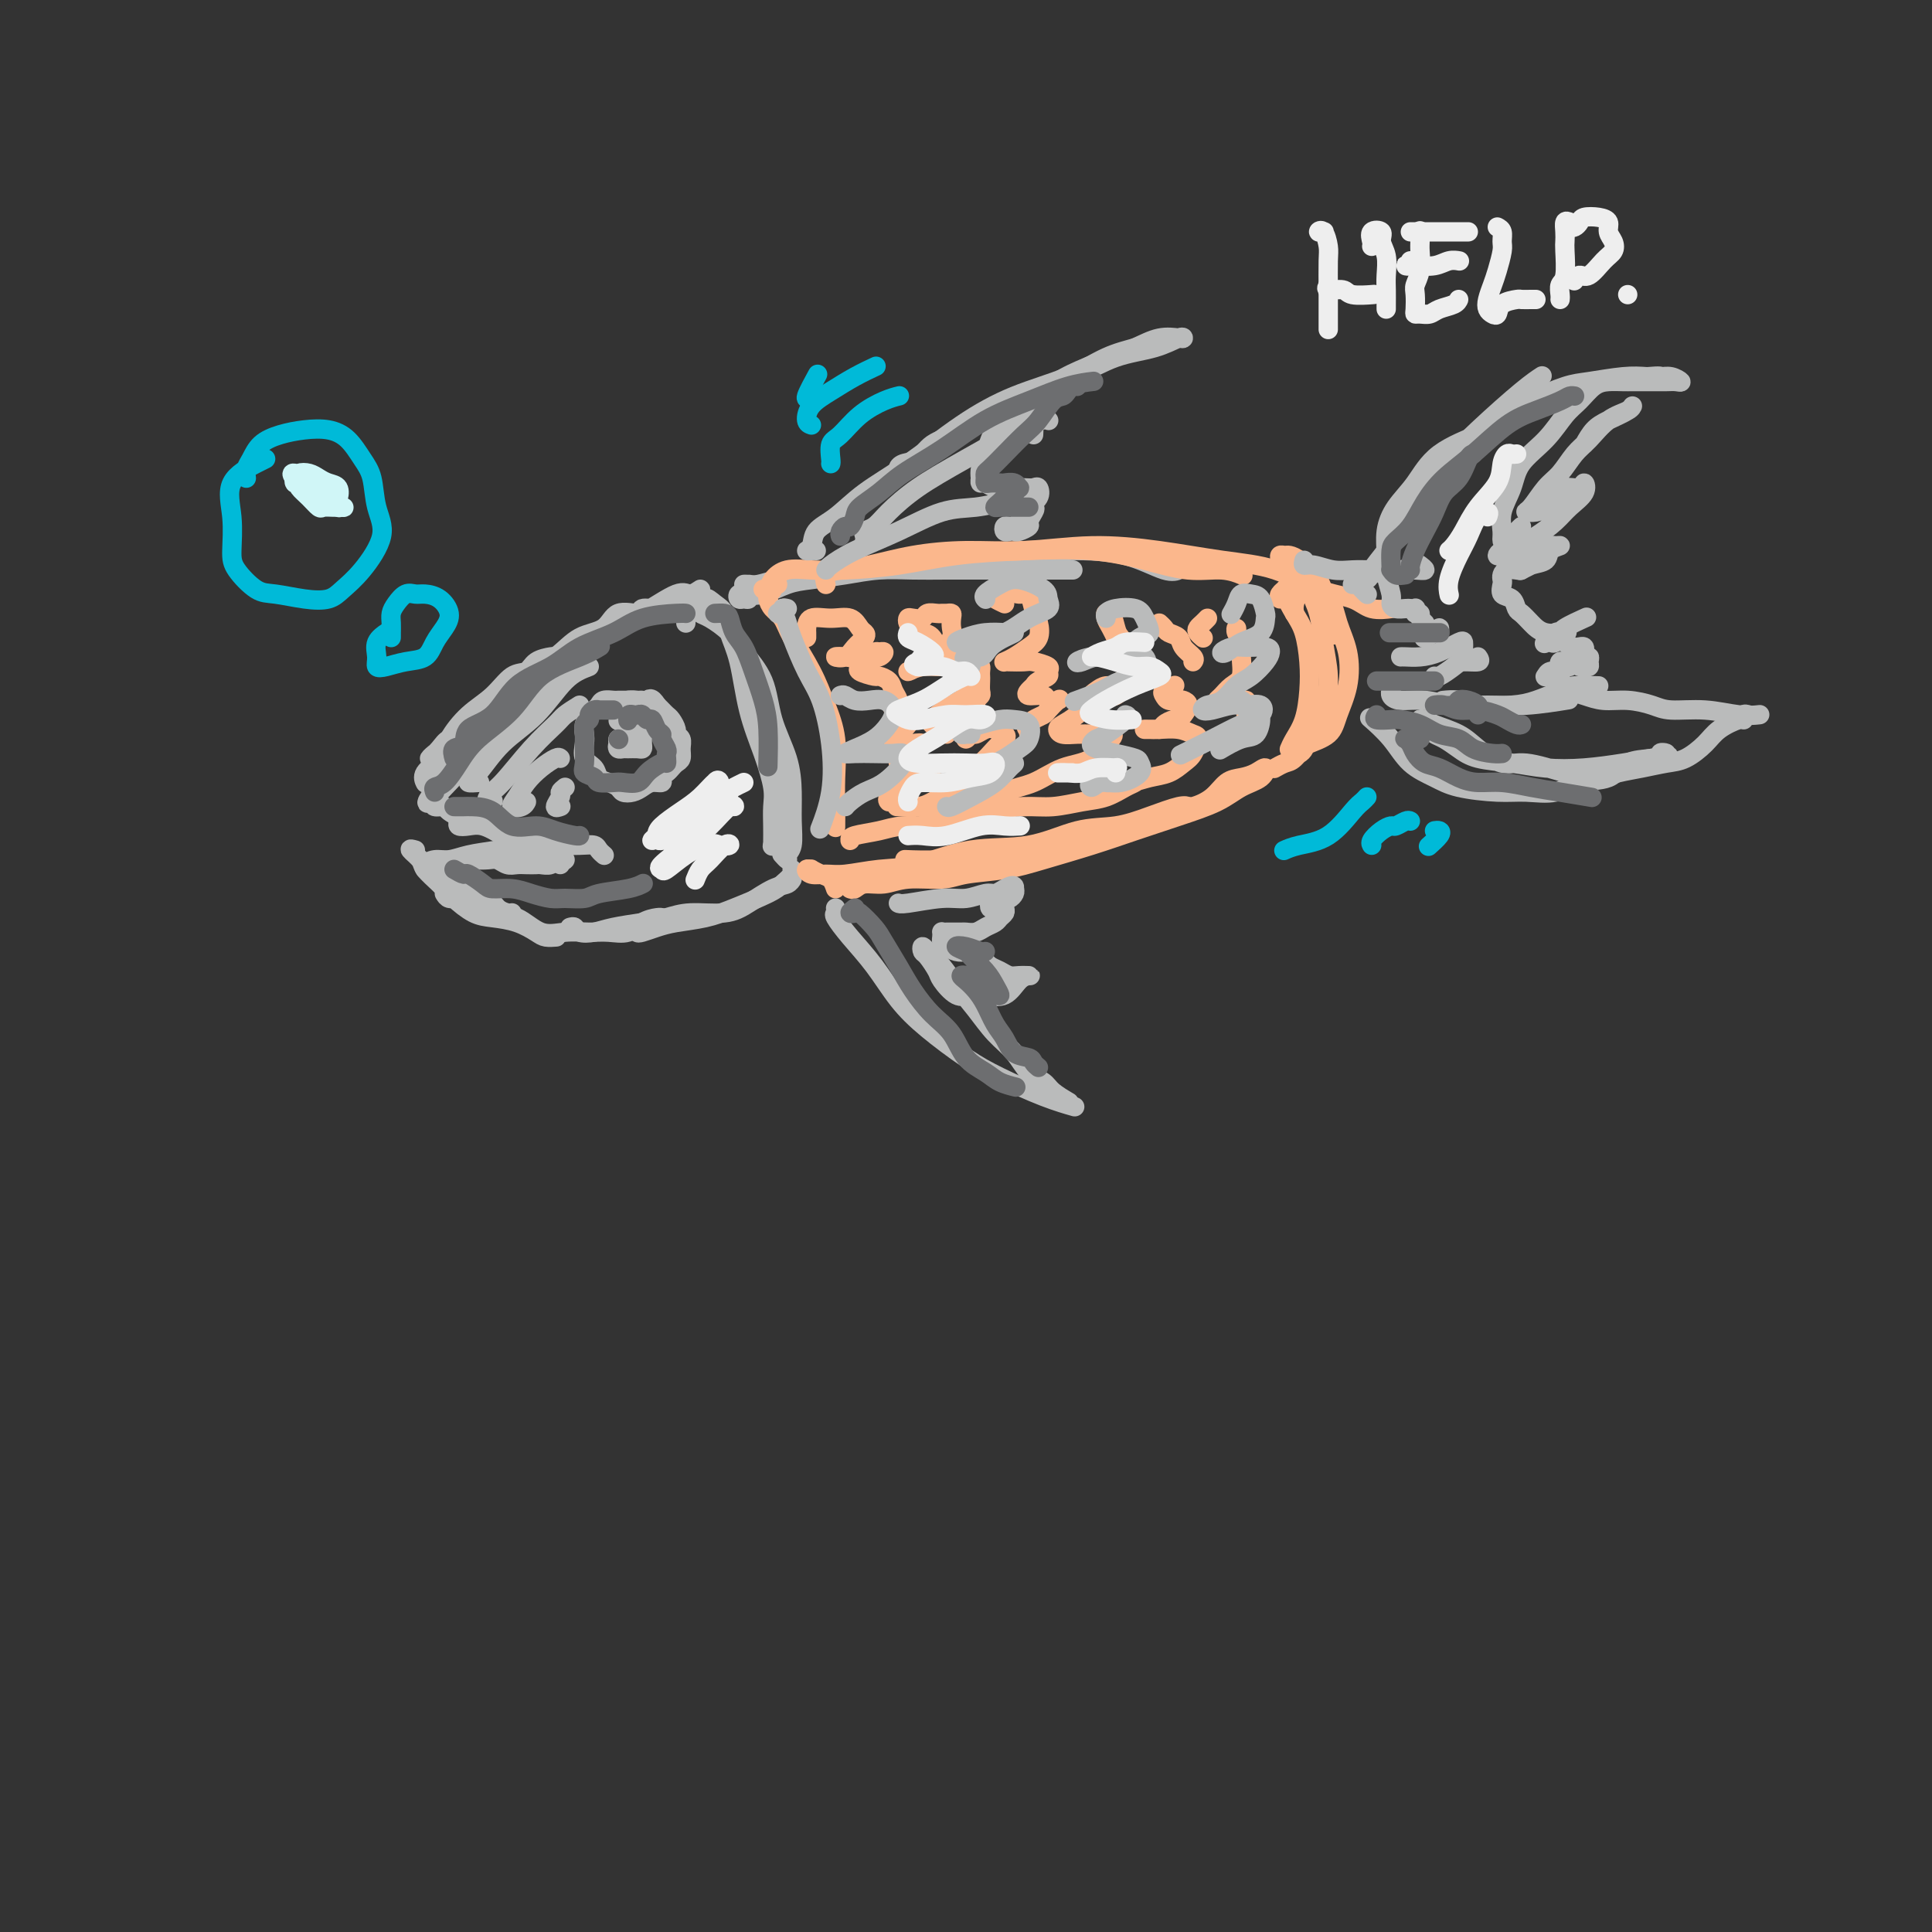 <svg viewBox='0 0 400 400' version='1.1' xmlns='http://www.w3.org/2000/svg' xmlns:xlink='http://www.w3.org/1999/xlink'><rect x="0" y="0" width="400" height="400" fill="#333333" stroke="none"/><g fill='none' stroke='rgb(186,187,187)' stroke-width='4' stroke-linecap='round' stroke-linejoin='round'><path d='M93,154c-1.105,0.687 -2.210,1.373 -3,2c-0.790,0.627 -1.266,1.193 -1,1c0.266,-0.193 1.272,-1.145 2,-2c0.728,-0.855 1.177,-1.613 2,-2c0.823,-0.387 2.021,-0.401 3,-1c0.979,-0.599 1.741,-1.781 3,-3c1.259,-1.219 3.015,-2.474 5,-4c1.985,-1.526 4.198,-3.324 7,-5c2.802,-1.676 6.192,-3.229 9,-5c2.808,-1.771 5.034,-3.761 7,-5c1.966,-1.239 3.673,-1.727 6,-3c2.327,-1.273 5.273,-3.332 7,-4c1.727,-0.668 2.236,0.055 3,0c0.764,-0.055 1.782,-0.888 2,-1c0.218,-0.112 -0.363,0.496 -1,1c-0.637,0.504 -1.331,0.904 -2,1c-0.669,0.096 -1.314,-0.113 -2,0c-0.686,0.113 -1.412,0.549 -2,1c-0.588,0.451 -1.037,0.915 -2,1c-0.963,0.085 -2.441,-0.211 -3,0c-0.559,0.211 -0.198,0.930 -1,1c-0.802,0.070 -2.766,-0.510 -4,0c-1.234,0.510 -1.739,2.110 -3,3c-1.261,0.890 -3.277,1.070 -5,2c-1.723,0.930 -3.153,2.610 -5,4c-1.847,1.390 -4.113,2.490 -6,4c-1.887,1.510 -3.396,3.432 -5,5c-1.604,1.568 -3.302,2.784 -5,4'/><path d='M99,149c-5.258,4.357 -3.904,4.250 -4,5c-0.096,0.750 -1.641,2.356 -3,4c-1.359,1.644 -2.531,3.327 -3,4c-0.469,0.673 -0.234,0.337 0,0'/><path d='M90,165c0.059,0.305 0.119,0.610 0,1c-0.119,0.390 -0.416,0.864 0,1c0.416,0.136 1.546,-0.067 2,0c0.454,0.067 0.232,0.402 1,1c0.768,0.598 2.525,1.458 4,2c1.475,0.542 2.668,0.765 4,1c1.332,0.235 2.802,0.484 4,1c1.198,0.516 2.125,1.301 3,2c0.875,0.699 1.698,1.311 3,2c1.302,0.689 3.081,1.455 4,2c0.919,0.545 0.977,0.870 1,1c0.023,0.130 0.012,0.065 0,0'/><path d='M95,170c-0.161,0.411 -0.322,0.822 0,1c0.322,0.178 1.128,0.124 2,0c0.872,-0.124 1.809,-0.317 3,0c1.191,0.317 2.634,1.145 4,2c1.366,0.855 2.654,1.736 4,2c1.346,0.264 2.750,-0.088 4,0c1.250,0.088 2.347,0.616 3,1c0.653,0.384 0.862,0.625 1,1c0.138,0.375 0.207,0.885 0,1c-0.207,0.115 -0.688,-0.165 -1,0c-0.312,0.165 -0.454,0.776 -1,1c-0.546,0.224 -1.497,0.061 -2,0c-0.503,-0.061 -0.558,-0.020 -1,0c-0.442,0.020 -1.273,0.019 -2,0c-0.727,-0.019 -1.352,-0.058 -2,0c-0.648,0.058 -1.318,0.211 -2,0c-0.682,-0.211 -1.375,-0.786 -2,-1c-0.625,-0.214 -1.183,-0.068 -2,0c-0.817,0.068 -1.893,0.057 -3,0c-1.107,-0.057 -2.244,-0.159 -3,0c-0.756,0.159 -1.130,0.579 -2,1c-0.870,0.421 -2.234,0.844 -3,1c-0.766,0.156 -0.933,0.045 -1,0c-0.067,-0.045 -0.033,-0.022 0,0'/><path d='M92,179c-0.397,-0.110 -0.793,-0.220 -1,0c-0.207,0.220 -0.223,0.769 0,1c0.223,0.231 0.686,0.145 1,0c0.314,-0.145 0.478,-0.348 1,0c0.522,0.348 1.400,1.246 2,2c0.600,0.754 0.921,1.365 2,2c1.079,0.635 2.916,1.294 4,2c1.084,0.706 1.414,1.457 2,2c0.586,0.543 1.427,0.877 2,1c0.573,0.123 0.878,0.035 1,0c0.122,-0.035 0.061,-0.018 0,0'/><path d='M86,176c-0.639,-0.185 -1.277,-0.371 -1,0c0.277,0.371 1.470,1.297 2,2c0.530,0.703 0.398,1.183 1,2c0.602,0.817 1.938,1.972 3,3c1.062,1.028 1.849,1.928 3,3c1.151,1.072 2.664,2.315 4,3c1.336,0.685 2.495,0.810 4,1c1.505,0.190 3.356,0.443 5,1c1.644,0.557 3.080,1.417 4,2c0.920,0.583 1.325,0.888 2,1c0.675,0.112 1.622,0.032 2,0c0.378,-0.032 0.189,-0.016 0,0'/><path d='M92,185c0.263,0.437 0.526,0.874 1,1c0.474,0.126 1.157,-0.060 2,0c0.843,0.060 1.844,0.366 3,1c1.156,0.634 2.465,1.596 4,2c1.535,0.404 3.295,0.251 5,1c1.705,0.749 3.356,2.398 5,3c1.644,0.602 3.283,0.155 5,0c1.717,-0.155 3.514,-0.017 5,0c1.486,0.017 2.661,-0.086 4,0c1.339,0.086 2.842,0.363 4,0c1.158,-0.363 1.970,-1.365 3,-2c1.030,-0.635 2.277,-0.902 3,-1c0.723,-0.098 0.921,-0.028 1,0c0.079,0.028 0.040,0.014 0,0'/><path d='M88,180c-0.158,-0.303 -0.317,-0.606 0,-1c0.317,-0.394 1.109,-0.880 2,-1c0.891,-0.120 1.882,0.125 3,0c1.118,-0.125 2.364,-0.622 4,-1c1.636,-0.378 3.660,-0.638 6,-1c2.340,-0.362 4.994,-0.826 7,-1c2.006,-0.174 3.364,-0.057 5,0c1.636,0.057 3.549,0.054 5,0c1.451,-0.054 2.441,-0.159 3,0c0.559,0.159 0.689,0.581 1,1c0.311,0.419 0.803,0.834 1,1c0.197,0.166 0.098,0.083 0,0'/><path d='M102,177c0.147,0.118 0.295,0.235 1,0c0.705,-0.235 1.968,-0.823 3,-1c1.032,-0.177 1.832,0.058 3,0c1.168,-0.058 2.705,-0.407 4,0c1.295,0.407 2.349,1.571 3,2c0.651,0.429 0.900,0.123 1,0c0.100,-0.123 0.050,-0.061 0,0'/><path d='M118,192c0.379,-0.107 0.757,-0.214 1,0c0.243,0.214 0.350,0.748 1,1c0.650,0.252 1.844,0.221 3,0c1.156,-0.221 2.276,-0.632 4,-1c1.724,-0.368 4.052,-0.692 6,-1c1.948,-0.308 3.515,-0.601 5,-1c1.485,-0.399 2.888,-0.905 5,-1c2.112,-0.095 4.934,0.219 7,0c2.066,-0.219 3.377,-0.973 5,-2c1.623,-1.027 3.559,-2.327 5,-3c1.441,-0.673 2.388,-0.720 3,-1c0.612,-0.280 0.889,-0.794 1,-1c0.111,-0.206 0.055,-0.103 0,0'/><path d='M133,192c-0.467,0.399 -0.934,0.798 -1,1c-0.066,0.202 0.268,0.207 1,0c0.732,-0.207 1.863,-0.625 3,-1c1.137,-0.375 2.282,-0.705 4,-1c1.718,-0.295 4.009,-0.555 6,-1c1.991,-0.445 3.682,-1.076 6,-2c2.318,-0.924 5.262,-2.143 7,-3c1.738,-0.857 2.270,-1.353 3,-2c0.730,-0.647 1.658,-1.443 2,-2c0.342,-0.557 0.098,-0.873 0,-1c-0.098,-0.127 -0.049,-0.063 0,0'/><path d='M146,127c0.046,0.360 0.091,0.721 0,0c-0.091,-0.721 -0.320,-2.522 0,-3c0.320,-0.478 1.187,0.368 2,1c0.813,0.632 1.572,1.051 2,2c0.428,0.949 0.525,2.428 1,4c0.475,1.572 1.329,3.238 2,6c0.671,2.762 1.161,6.619 2,10c0.839,3.381 2.029,6.286 3,9c0.971,2.714 1.724,5.239 2,7c0.276,1.761 0.074,2.759 0,4c-0.074,1.241 -0.020,2.724 0,4c0.020,1.276 0.005,2.343 0,3c-0.005,0.657 -0.002,0.902 0,1c0.002,0.098 0.001,0.049 0,0'/><path d='M142,129c0.024,-0.874 0.048,-1.747 0,-2c-0.048,-0.253 -0.166,0.116 0,0c0.166,-0.116 0.618,-0.716 1,-1c0.382,-0.284 0.695,-0.251 1,0c0.305,0.251 0.603,0.721 1,1c0.397,0.279 0.892,0.368 2,1c1.108,0.632 2.829,1.808 4,3c1.171,1.192 1.792,2.400 3,4c1.208,1.600 3.003,3.592 4,6c0.997,2.408 1.196,5.233 2,8c0.804,2.767 2.211,5.476 3,8c0.789,2.524 0.958,4.863 1,7c0.042,2.137 -0.045,4.071 0,6c0.045,1.929 0.222,3.851 0,5c-0.222,1.149 -0.843,1.524 -1,2c-0.157,0.476 0.150,1.051 0,1c-0.150,-0.051 -0.757,-0.729 -1,-1c-0.243,-0.271 -0.121,-0.136 0,0'/><path d='M155,140c-0.451,-0.224 -0.902,-0.447 -1,-1c-0.098,-0.553 0.158,-1.435 0,-2c-0.158,-0.565 -0.731,-0.811 -1,-1c-0.269,-0.189 -0.233,-0.320 0,0c0.233,0.320 0.665,1.092 1,2c0.335,0.908 0.573,1.951 1,3c0.427,1.049 1.042,2.105 2,4c0.958,1.895 2.258,4.629 3,7c0.742,2.371 0.927,4.380 1,7c0.073,2.620 0.034,5.851 0,8c-0.034,2.149 -0.061,3.217 0,4c0.061,0.783 0.212,1.282 0,2c-0.212,0.718 -0.788,1.655 -1,2c-0.212,0.345 -0.061,0.099 0,0c0.061,-0.099 0.030,-0.049 0,0'/><path d='M130,145c-0.786,-0.006 -1.573,-0.013 -2,0c-0.427,0.013 -0.495,0.044 -1,0c-0.505,-0.044 -1.445,-0.164 -2,0c-0.555,0.164 -0.723,0.610 -1,1c-0.277,0.390 -0.662,0.722 -1,1c-0.338,0.278 -0.628,0.501 -1,1c-0.372,0.499 -0.825,1.274 -1,2c-0.175,0.726 -0.073,1.403 0,2c0.073,0.597 0.116,1.116 0,2c-0.116,0.884 -0.392,2.135 0,3c0.392,0.865 1.452,1.346 2,2c0.548,0.654 0.583,1.482 1,2c0.417,0.518 1.214,0.724 2,1c0.786,0.276 1.561,0.620 2,1c0.439,0.380 0.542,0.796 1,1c0.458,0.204 1.271,0.195 2,0c0.729,-0.195 1.375,-0.577 2,-1c0.625,-0.423 1.228,-0.887 2,-1c0.772,-0.113 1.712,0.124 2,0c0.288,-0.124 -0.077,-0.610 0,-1c0.077,-0.390 0.595,-0.685 1,-1c0.405,-0.315 0.698,-0.651 1,-1c0.302,-0.349 0.613,-0.709 1,-1c0.387,-0.291 0.851,-0.511 1,-1c0.149,-0.489 -0.016,-1.248 0,-2c0.016,-0.752 0.211,-1.497 0,-2c-0.211,-0.503 -0.830,-0.765 -1,-1c-0.170,-0.235 0.109,-0.444 0,-1c-0.109,-0.556 -0.607,-1.458 -1,-2c-0.393,-0.542 -0.683,-0.723 -1,-1c-0.317,-0.277 -0.662,-0.651 -1,-1c-0.338,-0.349 -0.669,-0.675 -1,-1'/><path d='M136,146c-1.176,-1.927 -1.615,-1.245 -2,-1c-0.385,0.245 -0.716,0.053 -1,0c-0.284,-0.053 -0.521,0.032 -1,0c-0.479,-0.032 -1.200,-0.180 -2,0c-0.800,0.180 -1.678,0.687 -2,1c-0.322,0.313 -0.087,0.430 0,1c0.087,0.570 0.025,1.591 0,2c-0.025,0.409 -0.012,0.204 0,0'/><path d='M128,155c0.024,-0.303 0.048,-0.607 0,-1c-0.048,-0.393 -0.168,-0.877 0,-1c0.168,-0.123 0.623,0.113 1,0c0.377,-0.113 0.675,-0.576 1,-1c0.325,-0.424 0.675,-0.808 1,-1c0.325,-0.192 0.623,-0.192 1,0c0.377,0.192 0.834,0.577 1,1c0.166,0.423 0.043,0.884 0,1c-0.043,0.116 -0.004,-0.112 0,0c0.004,0.112 -0.026,0.566 0,1c0.026,0.434 0.109,0.849 0,1c-0.109,0.151 -0.408,0.038 -1,0c-0.592,-0.038 -1.476,0.000 -2,0c-0.524,-0.000 -0.688,-0.039 -1,0c-0.312,0.039 -0.774,0.154 -1,0c-0.226,-0.154 -0.218,-0.577 0,-1c0.218,-0.423 0.646,-0.845 1,-1c0.354,-0.155 0.634,-0.042 1,0c0.366,0.042 0.819,0.012 1,0c0.181,-0.012 0.091,-0.006 0,0'/><path d='M155,123c-0.023,-0.115 -0.046,-0.231 0,0c0.046,0.231 0.162,0.807 0,1c-0.162,0.193 -0.600,0.001 -1,0c-0.400,-0.001 -0.761,0.189 -1,0c-0.239,-0.189 -0.356,-0.758 0,-1c0.356,-0.242 1.184,-0.159 2,0c0.816,0.159 1.619,0.393 3,0c1.381,-0.393 3.340,-1.412 5,-2c1.660,-0.588 3.021,-0.746 5,-1c1.979,-0.254 4.575,-0.604 7,-1c2.425,-0.396 4.679,-0.838 7,-1c2.321,-0.162 4.711,-0.043 7,0c2.289,0.043 4.479,0.012 7,0c2.521,-0.012 5.373,-0.003 8,0c2.627,0.003 5.030,0.001 7,0c1.970,-0.001 3.507,-0.000 5,0c1.493,0.000 2.940,0.000 4,0c1.060,-0.000 1.731,-0.000 2,0c0.269,0.000 0.134,0.000 0,0'/><path d='M155,121c0.133,-0.002 0.266,-0.003 0,0c-0.266,0.003 -0.932,0.012 -1,0c-0.068,-0.012 0.463,-0.045 1,0c0.537,0.045 1.079,0.168 2,0c0.921,-0.168 2.219,-0.626 4,-1c1.781,-0.374 4.043,-0.665 7,-1c2.957,-0.335 6.609,-0.716 11,-1c4.391,-0.284 9.522,-0.471 14,-1c4.478,-0.529 8.304,-1.399 13,-2c4.696,-0.601 10.264,-0.932 15,-1c4.736,-0.068 8.641,0.126 12,1c3.359,0.874 6.174,2.428 8,3c1.826,0.572 2.665,0.164 3,0c0.335,-0.164 0.168,-0.082 0,0'/></g>
<g fill='none' stroke='rgb(251,183,140)' stroke-width='4' stroke-linecap='round' stroke-linejoin='round'><path d='M173,184c-0.259,-0.763 -0.518,-1.526 -1,-2c-0.482,-0.474 -1.185,-0.659 -2,-1c-0.815,-0.341 -1.740,-0.838 -2,-1c-0.260,-0.162 0.146,0.010 0,0c-0.146,-0.010 -0.846,-0.202 -1,0c-0.154,0.202 0.236,0.800 1,1c0.764,0.200 1.903,0.004 3,0c1.097,-0.004 2.152,0.184 4,0c1.848,-0.184 4.491,-0.739 7,-1c2.509,-0.261 4.886,-0.226 8,-1c3.114,-0.774 6.967,-2.357 11,-3c4.033,-0.643 8.246,-0.348 12,-1c3.754,-0.652 7.048,-2.252 10,-3c2.952,-0.748 5.562,-0.645 8,-1c2.438,-0.355 4.705,-1.167 7,-2c2.295,-0.833 4.618,-1.686 6,-2c1.382,-0.314 1.823,-0.090 2,0c0.177,0.090 0.088,0.045 0,0'/><path d='M176,184c0.290,0.122 0.580,0.244 1,0c0.420,-0.244 0.968,-0.853 2,-1c1.032,-0.147 2.546,0.168 4,0c1.454,-0.168 2.849,-0.821 5,-1c2.151,-0.179 5.058,0.115 7,0c1.942,-0.115 2.918,-0.638 5,-1c2.082,-0.362 5.271,-0.561 8,-1c2.729,-0.439 4.999,-1.117 8,-2c3.001,-0.883 6.735,-1.970 10,-3c3.265,-1.030 6.062,-2.005 9,-3c2.938,-0.995 6.018,-2.012 9,-3c2.982,-0.988 5.866,-1.946 8,-3c2.134,-1.054 3.519,-2.202 5,-3c1.481,-0.798 3.057,-1.246 4,-2c0.943,-0.754 1.254,-1.814 1,-2c-0.254,-0.186 -1.071,0.504 -2,1c-0.929,0.496 -1.968,0.800 -3,1c-1.032,0.200 -2.057,0.298 -3,1c-0.943,0.702 -1.806,2.008 -3,3c-1.194,0.992 -2.721,1.670 -4,2c-1.279,0.330 -2.309,0.312 -4,1c-1.691,0.688 -4.041,2.082 -6,3c-1.959,0.918 -3.525,1.360 -6,2c-2.475,0.640 -5.859,1.478 -9,2c-3.141,0.522 -6.041,0.728 -9,1c-2.959,0.272 -5.979,0.609 -9,1c-3.021,0.391 -6.044,0.836 -9,1c-2.956,0.164 -5.845,0.047 -7,0c-1.155,-0.047 -0.578,-0.023 0,0'/><path d='M158,122c0.370,0.166 0.740,0.332 1,0c0.260,-0.332 0.410,-1.163 1,-2c0.590,-0.837 1.621,-1.681 3,-2c1.379,-0.319 3.107,-0.113 5,0c1.893,0.113 3.951,0.134 7,0c3.049,-0.134 7.088,-0.423 11,-1c3.912,-0.577 7.695,-1.443 12,-2c4.305,-0.557 9.130,-0.805 14,-1c4.870,-0.195 9.785,-0.336 14,0c4.215,0.336 7.729,1.148 11,2c3.271,0.852 6.300,1.744 9,2c2.700,0.256 5.073,-0.123 7,0c1.927,0.123 3.408,0.750 4,1c0.592,0.250 0.296,0.125 0,0'/><path d='M171,121c-0.212,-0.748 -0.424,-1.497 0,-2c0.424,-0.503 1.485,-0.761 3,-1c1.515,-0.239 3.484,-0.461 6,-1c2.516,-0.539 5.581,-1.396 9,-2c3.419,-0.604 7.193,-0.954 11,-1c3.807,-0.046 7.645,0.212 12,0c4.355,-0.212 9.225,-0.894 14,-1c4.775,-0.106 9.453,0.366 14,1c4.547,0.634 8.963,1.431 13,2c4.037,0.569 7.695,0.909 11,2c3.305,1.091 6.256,2.933 9,4c2.744,1.067 5.282,1.358 7,2c1.718,0.642 2.616,1.634 4,2c1.384,0.366 3.252,0.104 4,0c0.748,-0.104 0.374,-0.052 0,0'/><path d='M266,118c0.115,0.091 0.230,0.182 0,0c-0.230,-0.182 -0.806,-0.638 -1,-1c-0.194,-0.362 -0.008,-0.631 0,-1c0.008,-0.369 -0.164,-0.838 0,-1c0.164,-0.162 0.663,-0.016 1,0c0.337,0.016 0.514,-0.097 1,0c0.486,0.097 1.283,0.405 2,1c0.717,0.595 1.355,1.477 2,2c0.645,0.523 1.297,0.687 2,2c0.703,1.313 1.459,3.777 2,6c0.541,2.223 0.869,4.207 1,5c0.131,0.793 0.066,0.397 0,0'/><path d='M161,121c-0.453,-0.082 -0.907,-0.163 -1,0c-0.093,0.163 0.173,0.572 0,1c-0.173,0.428 -0.786,0.876 -1,1c-0.214,0.124 -0.029,-0.076 0,0c0.029,0.076 -0.099,0.430 0,1c0.099,0.570 0.424,1.357 1,2c0.576,0.643 1.402,1.141 2,2c0.598,0.859 0.969,2.080 2,4c1.031,1.920 2.721,4.540 4,7c1.279,2.460 2.147,4.762 3,7c0.853,2.238 1.693,4.414 2,7c0.307,2.586 0.082,5.582 0,8c-0.082,2.418 -0.022,4.256 0,6c0.022,1.744 0.006,3.393 0,4c-0.006,0.607 -0.002,0.174 0,0c0.002,-0.174 0.001,-0.087 0,0'/><path d='M167,132c0.006,-0.371 0.011,-0.742 0,-1c-0.011,-0.258 -0.039,-0.402 0,-1c0.039,-0.598 0.143,-1.649 1,-2c0.857,-0.351 2.466,-0.001 4,0c1.534,0.001 2.993,-0.348 4,0c1.007,0.348 1.561,1.393 2,2c0.439,0.607 0.763,0.776 1,1c0.237,0.224 0.385,0.505 0,1c-0.385,0.495 -1.305,1.206 -2,2c-0.695,0.794 -1.167,1.673 -2,2c-0.833,0.327 -2.028,0.102 -2,0c0.028,-0.102 1.280,-0.081 2,0c0.720,0.081 0.909,0.222 2,0c1.091,-0.222 3.086,-0.806 4,-1c0.914,-0.194 0.749,0.004 1,0c0.251,-0.004 0.919,-0.208 1,0c0.081,0.208 -0.426,0.829 -1,1c-0.574,0.171 -1.215,-0.108 -2,0c-0.785,0.108 -1.715,0.603 -2,1c-0.285,0.397 0.074,0.697 0,1c-0.074,0.303 -0.581,0.609 0,1c0.581,0.391 2.250,0.867 3,1c0.750,0.133 0.580,-0.076 1,0c0.420,0.076 1.429,0.438 2,1c0.571,0.562 0.703,1.325 1,2c0.297,0.675 0.760,1.263 1,2c0.240,0.737 0.257,1.621 0,2c-0.257,0.379 -0.788,0.251 -1,0c-0.212,-0.251 -0.106,-0.626 0,-1'/><path d='M185,146c1.321,1.390 1.124,0.365 1,0c-0.124,-0.365 -0.175,-0.072 0,0c0.175,0.072 0.576,-0.079 1,0c0.424,0.079 0.870,0.388 1,1c0.130,0.612 -0.057,1.526 0,2c0.057,0.474 0.358,0.509 0,1c-0.358,0.491 -1.376,1.439 -2,2c-0.624,0.561 -0.856,0.735 -1,1c-0.144,0.265 -0.201,0.620 0,1c0.201,0.380 0.661,0.784 1,1c0.339,0.216 0.557,0.243 1,0c0.443,-0.243 1.110,-0.756 2,-1c0.890,-0.244 2.004,-0.219 2,0c-0.004,0.219 -1.125,0.633 -2,1c-0.875,0.367 -1.502,0.686 -2,1c-0.498,0.314 -0.865,0.623 -1,1c-0.135,0.377 -0.039,0.822 0,1c0.039,0.178 0.019,0.089 0,0'/><path d='M195,158c-1.665,0.366 -3.329,0.731 -4,1c-0.671,0.269 -0.348,0.440 -1,1c-0.652,0.560 -2.280,1.509 -3,2c-0.720,0.491 -0.533,0.523 -1,1c-0.467,0.477 -1.587,1.398 -2,2c-0.413,0.602 -0.118,0.886 0,1c0.118,0.114 0.059,0.057 0,0'/><path d='M187,167c-0.450,-0.001 -0.901,-0.003 -1,0c-0.099,0.003 0.152,0.009 0,0c-0.152,-0.009 -0.709,-0.034 0,0c0.709,0.034 2.683,0.127 4,0c1.317,-0.127 1.975,-0.472 3,-1c1.025,-0.528 2.416,-1.238 4,-2c1.584,-0.762 3.361,-1.577 5,-2c1.639,-0.423 3.141,-0.453 4,-1c0.859,-0.547 1.075,-1.612 1,-2c-0.075,-0.388 -0.443,-0.101 -1,0c-0.557,0.101 -1.304,0.014 -2,0c-0.696,-0.014 -1.340,0.045 -2,0c-0.660,-0.045 -1.335,-0.195 -2,0c-0.665,0.195 -1.321,0.736 -2,1c-0.679,0.264 -1.380,0.250 -1,0c0.380,-0.250 1.841,-0.735 3,-1c1.159,-0.265 2.017,-0.309 3,-1c0.983,-0.691 2.090,-2.029 3,-3c0.910,-0.971 1.624,-1.577 2,-2c0.376,-0.423 0.413,-0.665 0,-1c-0.413,-0.335 -1.277,-0.765 -2,-1c-0.723,-0.235 -1.305,-0.276 -2,0c-0.695,0.276 -1.504,0.870 -2,1c-0.496,0.130 -0.679,-0.202 -1,0c-0.321,0.202 -0.780,0.940 -1,1c-0.220,0.060 -0.203,-0.559 0,-1c0.203,-0.441 0.590,-0.706 1,-1c0.410,-0.294 0.841,-0.618 1,-1c0.159,-0.382 0.045,-0.824 0,-1c-0.045,-0.176 -0.023,-0.088 0,0'/><path d='M202,149c-0.927,-0.798 -0.245,-0.791 0,-1c0.245,-0.209 0.051,-0.632 0,-1c-0.051,-0.368 0.039,-0.680 0,-1c-0.039,-0.320 -0.206,-0.649 0,-1c0.206,-0.351 0.787,-0.724 1,-1c0.213,-0.276 0.058,-0.456 0,-1c-0.058,-0.544 -0.018,-1.451 0,-2c0.018,-0.549 0.013,-0.738 0,-1c-0.013,-0.262 -0.033,-0.595 0,-1c0.033,-0.405 0.118,-0.880 0,-1c-0.118,-0.120 -0.440,0.115 -1,0c-0.560,-0.115 -1.357,-0.580 -2,-1c-0.643,-0.420 -1.131,-0.795 -2,-1c-0.869,-0.205 -2.117,-0.240 -3,-1c-0.883,-0.760 -1.400,-2.246 -2,-3c-0.600,-0.754 -1.283,-0.777 -2,-1c-0.717,-0.223 -1.467,-0.647 -2,-1c-0.533,-0.353 -0.848,-0.634 -1,-1c-0.152,-0.366 -0.139,-0.816 0,-1c0.139,-0.184 0.404,-0.102 1,0c0.596,0.102 1.521,0.224 2,0c0.479,-0.224 0.510,-0.793 1,-1c0.490,-0.207 1.438,-0.053 2,0c0.562,0.053 0.739,0.006 1,0c0.261,-0.006 0.607,0.028 1,0c0.393,-0.028 0.832,-0.118 1,0c0.168,0.118 0.066,0.444 0,1c-0.066,0.556 -0.095,1.342 0,2c0.095,0.658 0.313,1.188 0,2c-0.313,0.812 -1.156,1.906 -2,3'/><path d='M195,135c-0.622,1.364 -1.178,0.772 -2,1c-0.822,0.228 -1.909,1.274 -3,2c-1.091,0.726 -2.185,1.130 -2,1c0.185,-0.130 1.648,-0.794 3,-1c1.352,-0.206 2.592,0.046 4,0c1.408,-0.046 2.985,-0.388 4,0c1.015,0.388 1.466,1.508 2,2c0.534,0.492 1.149,0.355 1,1c-0.149,0.645 -1.061,2.071 -2,3c-0.939,0.929 -1.905,1.362 -3,2c-1.095,0.638 -2.318,1.481 -3,2c-0.682,0.519 -0.824,0.714 -1,1c-0.176,0.286 -0.387,0.664 0,1c0.387,0.336 1.374,0.629 2,1c0.626,0.371 0.893,0.820 1,1c0.107,0.180 0.053,0.090 0,0'/><path d='M208,125c-0.712,-0.337 -1.425,-0.674 -2,-1c-0.575,-0.326 -1.013,-0.640 -1,-1c0.013,-0.360 0.476,-0.767 1,-1c0.524,-0.233 1.111,-0.292 2,0c0.889,0.292 2.082,0.936 3,1c0.918,0.064 1.561,-0.450 2,0c0.439,0.450 0.672,1.864 1,3c0.328,1.136 0.750,1.993 1,3c0.250,1.007 0.330,2.165 0,3c-0.330,0.835 -1.068,1.348 -2,2c-0.932,0.652 -2.058,1.443 -3,2c-0.942,0.557 -1.702,0.881 -2,1c-0.298,0.119 -0.135,0.035 0,0c0.135,-0.035 0.242,-0.020 1,0c0.758,0.020 2.166,0.047 3,0c0.834,-0.047 1.092,-0.167 2,0c0.908,0.167 2.465,0.622 3,1c0.535,0.378 0.049,0.678 0,1c-0.049,0.322 0.338,0.665 0,1c-0.338,0.335 -1.400,0.663 -2,1c-0.600,0.337 -0.737,0.682 -1,1c-0.263,0.318 -0.652,0.607 -1,1c-0.348,0.393 -0.655,0.888 0,1c0.655,0.112 2.274,-0.159 3,0c0.726,0.159 0.561,0.750 1,1c0.439,0.250 1.484,0.161 2,0c0.516,-0.161 0.503,-0.394 0,0c-0.503,0.394 -1.496,1.415 -2,2c-0.504,0.585 -0.520,0.734 -1,1c-0.480,0.266 -1.423,0.647 -2,1c-0.577,0.353 -0.789,0.676 -1,1'/><path d='M213,150c-0.929,0.940 -0.250,0.792 0,1c0.250,0.208 0.071,0.774 0,1c-0.071,0.226 -0.036,0.113 0,0'/><path d='M231,132c-0.308,-0.651 -0.615,-1.301 -1,-2c-0.385,-0.699 -0.846,-1.445 -1,-2c-0.154,-0.555 -0.001,-0.918 0,-1c0.001,-0.082 -0.150,0.116 0,0c0.150,-0.116 0.601,-0.547 1,0c0.399,0.547 0.745,2.071 1,3c0.255,0.929 0.417,1.265 1,2c0.583,0.735 1.587,1.871 2,3c0.413,1.129 0.236,2.251 0,3c-0.236,0.749 -0.530,1.126 -1,2c-0.470,0.874 -1.115,2.244 -2,3c-0.885,0.756 -2.010,0.897 -3,1c-0.990,0.103 -1.845,0.167 -2,0c-0.155,-0.167 0.389,-0.565 1,-1c0.611,-0.435 1.287,-0.908 2,-1c0.713,-0.092 1.461,0.197 2,0c0.539,-0.197 0.868,-0.880 1,-1c0.132,-0.120 0.067,0.325 0,1c-0.067,0.675 -0.138,1.581 -1,2c-0.862,0.419 -2.517,0.351 -4,1c-1.483,0.649 -2.795,2.016 -4,3c-1.205,0.984 -2.303,1.584 -3,2c-0.697,0.416 -0.994,0.647 -1,1c-0.006,0.353 0.278,0.826 1,1c0.722,0.174 1.881,0.047 3,0c1.119,-0.047 2.198,-0.015 3,0c0.802,0.015 1.328,0.014 2,0c0.672,-0.014 1.488,-0.042 2,0c0.512,0.042 0.718,0.155 0,1c-0.718,0.845 -2.359,2.423 -4,4'/><path d='M226,157c-1.691,1.064 -3.917,1.224 -6,2c-2.083,0.776 -4.023,2.166 -6,3c-1.977,0.834 -3.991,1.110 -6,2c-2.009,0.890 -4.013,2.393 -6,3c-1.987,0.607 -3.958,0.317 -6,1c-2.042,0.683 -4.155,2.338 -5,3c-0.845,0.662 -0.423,0.331 0,0'/><path d='M176,174c-0.038,-0.341 -0.075,-0.682 1,-1c1.075,-0.318 3.264,-0.614 5,-1c1.736,-0.386 3.019,-0.864 5,-1c1.981,-0.136 4.660,0.070 7,0c2.340,-0.070 4.340,-0.414 6,-1c1.660,-0.586 2.978,-1.413 5,-2c2.022,-0.587 4.748,-0.935 7,-1c2.252,-0.065 4.032,0.151 6,0c1.968,-0.151 4.125,-0.671 6,-1c1.875,-0.329 3.467,-0.467 5,-1c1.533,-0.533 3.008,-1.459 4,-2c0.992,-0.541 1.502,-0.695 2,-1c0.498,-0.305 0.985,-0.761 1,-1c0.015,-0.239 -0.443,-0.260 -1,0c-0.557,0.260 -1.213,0.803 -2,1c-0.787,0.197 -1.706,0.050 -2,0c-0.294,-0.050 0.035,-0.001 0,0c-0.035,0.001 -0.434,-0.044 0,0c0.434,0.044 1.702,0.179 3,0c1.298,-0.179 2.625,-0.671 4,-1c1.375,-0.329 2.797,-0.493 4,-1c1.203,-0.507 2.185,-1.355 3,-2c0.815,-0.645 1.463,-1.087 2,-2c0.537,-0.913 0.965,-2.297 1,-3c0.035,-0.703 -0.322,-0.724 -1,-1c-0.678,-0.276 -1.676,-0.806 -3,-1c-1.324,-0.194 -2.973,-0.052 -4,0c-1.027,0.052 -1.430,0.014 -2,0c-0.570,-0.014 -1.306,-0.004 -1,0c0.306,0.004 1.653,0.002 3,0'/><path d='M240,151c0.583,-0.163 0.539,-0.572 1,-1c0.461,-0.428 1.427,-0.875 2,-1c0.573,-0.125 0.754,0.071 1,0c0.246,-0.071 0.557,-0.411 1,-1c0.443,-0.589 1.019,-1.429 1,-2c-0.019,-0.571 -0.634,-0.874 -1,-1c-0.366,-0.126 -0.483,-0.076 -1,0c-0.517,0.076 -1.434,0.178 -2,0c-0.566,-0.178 -0.781,-0.635 -1,-1c-0.219,-0.365 -0.444,-0.637 0,-1c0.444,-0.363 1.555,-0.818 2,-1c0.445,-0.182 0.222,-0.091 0,0'/><path d='M247,137c0.211,-0.250 0.422,-0.501 0,-1c-0.422,-0.499 -1.476,-1.248 -2,-2c-0.524,-0.752 -0.519,-1.508 -1,-2c-0.481,-0.492 -1.449,-0.719 -2,-1c-0.551,-0.281 -0.687,-0.614 -1,-1c-0.313,-0.386 -0.804,-0.825 -1,-1c-0.196,-0.175 -0.098,-0.088 0,0'/><path d='M250,128c-0.317,0.332 -0.635,0.663 -1,1c-0.365,0.337 -0.778,0.678 -1,1c-0.222,0.322 -0.252,0.625 0,1c0.252,0.375 0.786,0.821 1,1c0.214,0.179 0.107,0.089 0,0'/><path d='M256,131c0.031,-0.492 0.062,-0.984 0,-1c-0.062,-0.016 -0.219,0.442 0,1c0.219,0.558 0.812,1.214 1,2c0.188,0.786 -0.031,1.703 0,3c0.031,1.297 0.312,2.974 0,4c-0.312,1.026 -1.216,1.399 -2,2c-0.784,0.601 -1.447,1.429 -2,2c-0.553,0.571 -0.996,0.885 -1,1c-0.004,0.115 0.430,0.032 1,0c0.570,-0.032 1.277,-0.011 2,0c0.723,0.011 1.462,0.014 2,0c0.538,-0.014 0.876,-0.045 1,0c0.124,0.045 0.033,0.166 0,1c-0.033,0.834 -0.010,2.381 0,3c0.010,0.619 0.005,0.309 0,0'/><path d='M265,124c-0.126,-0.306 -0.251,-0.611 0,-1c0.251,-0.389 0.880,-0.861 1,-1c0.120,-0.139 -0.269,0.053 0,1c0.269,0.947 1.194,2.647 2,4c0.806,1.353 1.491,2.358 2,4c0.509,1.642 0.840,3.922 1,6c0.160,2.078 0.148,3.955 0,6c-0.148,2.045 -0.431,4.260 -1,6c-0.569,1.740 -1.422,3.007 -2,4c-0.578,0.993 -0.879,1.712 -1,2c-0.121,0.288 -0.060,0.144 0,0'/><path d='M269,123c0.026,-0.740 0.052,-1.480 0,-2c-0.052,-0.520 -0.183,-0.820 0,-1c0.183,-0.180 0.680,-0.242 1,0c0.320,0.242 0.462,0.786 1,2c0.538,1.214 1.470,3.097 2,5c0.530,1.903 0.658,3.827 1,6c0.342,2.173 0.899,4.595 1,7c0.101,2.405 -0.253,4.792 -1,7c-0.747,2.208 -1.885,4.238 -3,6c-1.115,1.762 -2.206,3.256 -3,4c-0.794,0.744 -1.291,0.739 -2,1c-0.709,0.261 -1.631,0.789 -2,1c-0.369,0.211 -0.184,0.106 0,0'/><path d='M268,127c-0.082,-0.619 -0.164,-1.237 0,-2c0.164,-0.763 0.573,-1.669 1,-2c0.427,-0.331 0.873,-0.085 2,0c1.127,0.085 2.937,0.010 4,1c1.063,0.990 1.381,3.045 2,5c0.619,1.955 1.539,3.809 2,6c0.461,2.191 0.464,4.719 0,7c-0.464,2.281 -1.396,4.314 -2,6c-0.604,1.686 -0.882,3.024 -2,4c-1.118,0.976 -3.077,1.591 -4,2c-0.923,0.409 -0.809,0.611 -1,1c-0.191,0.389 -0.685,0.965 -1,1c-0.315,0.035 -0.450,-0.470 0,-1c0.450,-0.530 1.484,-1.085 2,-2c0.516,-0.915 0.514,-2.190 1,-3c0.486,-0.810 1.459,-1.153 2,-2c0.541,-0.847 0.649,-2.197 1,-3c0.351,-0.803 0.945,-1.059 1,-1c0.055,0.059 -0.430,0.433 -1,1c-0.570,0.567 -1.225,1.327 -2,2c-0.775,0.673 -1.670,1.258 -2,2c-0.330,0.742 -0.094,1.641 0,2c0.094,0.359 0.047,0.180 0,0'/></g>
<g fill='none' stroke='rgb(186,187,187)' stroke-width='4' stroke-linecap='round' stroke-linejoin='round'><path d='M169,114c-0.281,-0.010 -0.562,-0.020 -1,0c-0.438,0.020 -1.033,0.072 -1,0c0.033,-0.072 0.696,-0.266 1,-1c0.304,-0.734 0.250,-2.008 1,-3c0.750,-0.992 2.302,-1.704 4,-3c1.698,-1.296 3.540,-3.178 6,-5c2.460,-1.822 5.538,-3.584 9,-6c3.462,-2.416 7.308,-5.487 11,-8c3.692,-2.513 7.231,-4.467 11,-6c3.769,-1.533 7.767,-2.646 11,-4c3.233,-1.354 5.702,-2.951 8,-4c2.298,-1.049 4.426,-1.552 6,-2c1.574,-0.448 2.592,-0.842 3,-1c0.408,-0.158 0.204,-0.079 0,0'/><path d='M188,97c-0.299,-0.028 -0.599,-0.056 -1,0c-0.401,0.056 -0.905,0.194 -1,0c-0.095,-0.194 0.218,-0.722 1,-1c0.782,-0.278 2.034,-0.306 3,-1c0.966,-0.694 1.648,-2.052 3,-3c1.352,-0.948 3.375,-1.485 6,-3c2.625,-1.515 5.852,-4.007 10,-6c4.148,-1.993 9.217,-3.487 13,-5c3.783,-1.513 6.281,-3.046 9,-4c2.719,-0.954 5.660,-1.329 8,-2c2.340,-0.671 4.080,-1.638 5,-2c0.920,-0.362 1.020,-0.119 1,0c-0.020,0.119 -0.159,0.114 -1,0c-0.841,-0.114 -2.384,-0.338 -4,0c-1.616,0.338 -3.304,1.237 -5,2c-1.696,0.763 -3.399,1.389 -5,2c-1.601,0.611 -3.101,1.205 -5,2c-1.899,0.795 -4.196,1.790 -6,3c-1.804,1.210 -3.114,2.636 -5,4c-1.886,1.364 -4.348,2.667 -6,4c-1.652,1.333 -2.495,2.697 -3,4c-0.505,1.303 -0.671,2.545 -1,4c-0.329,1.455 -0.819,3.122 -1,4c-0.181,0.878 -0.052,0.965 0,1c0.052,0.035 0.026,0.017 0,0'/><path d='M214,90c0.041,-0.764 0.081,-1.529 0,-2c-0.081,-0.471 -0.284,-0.650 -1,0c-0.716,0.650 -1.944,2.128 -3,3c-1.056,0.872 -1.941,1.136 -3,2c-1.059,0.864 -2.291,2.326 -3,3c-0.709,0.674 -0.894,0.559 -1,1c-0.106,0.441 -0.134,1.439 0,2c0.134,0.561 0.431,0.687 1,1c0.569,0.313 1.410,0.814 2,1c0.590,0.186 0.931,0.056 2,0c1.069,-0.056 2.868,-0.037 4,0c1.132,0.037 1.596,0.094 2,0c0.404,-0.094 0.746,-0.338 1,0c0.254,0.338 0.419,1.257 0,2c-0.419,0.743 -1.421,1.310 -2,2c-0.579,0.690 -0.733,1.504 -1,2c-0.267,0.496 -0.647,0.672 -1,1c-0.353,0.328 -0.680,0.806 -1,1c-0.320,0.194 -0.632,0.104 -1,0c-0.368,-0.104 -0.790,-0.223 -1,0c-0.210,0.223 -0.206,0.789 0,1c0.206,0.211 0.615,0.069 1,0c0.385,-0.069 0.748,-0.063 1,0c0.252,0.063 0.395,0.185 1,0c0.605,-0.185 1.673,-0.677 2,-1c0.327,-0.323 -0.088,-0.478 0,-1c0.088,-0.522 0.677,-1.410 1,-2c0.323,-0.590 0.378,-0.883 0,-1c-0.378,-0.117 -1.189,-0.059 -2,0'/><path d='M212,105c-0.471,-1.058 -2.148,-1.203 -4,-1c-1.852,0.203 -3.880,0.755 -6,1c-2.120,0.245 -4.333,0.185 -7,1c-2.667,0.815 -5.786,2.506 -9,4c-3.214,1.494 -6.521,2.792 -9,4c-2.479,1.208 -4.129,2.325 -5,3c-0.871,0.675 -0.963,0.907 -1,1c-0.037,0.093 -0.018,0.046 0,0'/><path d='M179,112c0.045,-0.324 0.091,-0.648 0,-1c-0.091,-0.352 -0.318,-0.733 0,-1c0.318,-0.267 1.180,-0.419 2,-1c0.820,-0.581 1.596,-1.592 3,-3c1.404,-1.408 3.434,-3.214 6,-5c2.566,-1.786 5.667,-3.551 10,-6c4.333,-2.449 9.897,-5.582 13,-7c3.103,-1.418 3.744,-1.119 4,-1c0.256,0.119 0.128,0.060 0,0'/><path d='M173,188c0.059,0.395 0.118,0.789 0,1c-0.118,0.211 -0.412,0.238 0,1c0.412,0.762 1.529,2.258 3,4c1.471,1.742 3.295,3.728 5,6c1.705,2.272 3.290,4.828 5,7c1.710,2.172 3.545,3.959 6,6c2.455,2.041 5.531,4.337 8,6c2.469,1.663 4.332,2.693 7,4c2.668,1.307 6.141,2.890 9,4c2.859,1.110 5.102,1.746 6,2c0.898,0.254 0.449,0.127 0,0'/><path d='M221,228c0.299,0.175 0.598,0.350 0,0c-0.598,-0.350 -2.091,-1.226 -3,-2c-0.909,-0.774 -1.232,-1.448 -2,-2c-0.768,-0.552 -1.980,-0.983 -3,-2c-1.020,-1.017 -1.848,-2.622 -3,-4c-1.152,-1.378 -2.627,-2.530 -4,-4c-1.373,-1.470 -2.644,-3.258 -4,-5c-1.356,-1.742 -2.798,-3.438 -4,-5c-1.202,-1.562 -2.165,-2.989 -3,-4c-0.835,-1.011 -1.542,-1.604 -2,-2c-0.458,-0.396 -0.665,-0.593 -1,-1c-0.335,-0.407 -0.796,-1.022 -1,-1c-0.204,0.022 -0.151,0.683 0,1c0.151,0.317 0.400,0.292 1,1c0.600,0.708 1.552,2.151 2,3c0.448,0.849 0.392,1.106 1,2c0.608,0.894 1.881,2.425 3,3c1.119,0.575 2.083,0.192 3,0c0.917,-0.192 1.788,-0.195 3,0c1.212,0.195 2.764,0.588 4,0c1.236,-0.588 2.157,-2.157 3,-3c0.843,-0.843 1.607,-0.961 2,-1c0.393,-0.039 0.414,0.001 0,0c-0.414,-0.001 -1.264,-0.043 -2,0c-0.736,0.043 -1.359,0.170 -2,0c-0.641,-0.170 -1.299,-0.637 -2,-1c-0.701,-0.363 -1.446,-0.623 -2,-1c-0.554,-0.377 -0.918,-0.871 -1,-1c-0.082,-0.129 0.120,0.106 0,0c-0.120,-0.106 -0.560,-0.553 -1,-1'/><path d='M203,198c-1.413,-0.714 -0.945,0.002 -1,0c-0.055,-0.002 -0.631,-0.722 -1,-1c-0.369,-0.278 -0.530,-0.116 -1,0c-0.470,0.116 -1.250,0.185 -2,0c-0.750,-0.185 -1.469,-0.624 -2,-1c-0.531,-0.376 -0.873,-0.689 -1,-1c-0.127,-0.311 -0.037,-0.619 0,-1c0.037,-0.381 0.022,-0.834 0,-1c-0.022,-0.166 -0.053,-0.044 0,0c0.053,0.044 0.188,0.009 1,0c0.812,-0.009 2.301,0.009 3,0c0.699,-0.009 0.607,-0.044 1,0c0.393,0.044 1.272,0.166 2,0c0.728,-0.166 1.305,-0.622 2,-1c0.695,-0.378 1.506,-0.679 2,-1c0.494,-0.321 0.670,-0.660 1,-1c0.330,-0.340 0.814,-0.679 1,-1c0.186,-0.321 0.074,-0.623 0,-1c-0.074,-0.377 -0.112,-0.830 0,-1c0.112,-0.170 0.373,-0.059 0,0c-0.373,0.059 -1.379,0.066 -2,0c-0.621,-0.066 -0.857,-0.204 -1,0c-0.143,0.204 -0.193,0.749 0,1c0.193,0.251 0.630,0.208 1,0c0.370,-0.208 0.674,-0.581 1,-1c0.326,-0.419 0.675,-0.886 1,-1c0.325,-0.114 0.626,0.123 1,0c0.374,-0.123 0.821,-0.607 1,-1c0.179,-0.393 0.089,-0.697 0,-1'/><path d='M210,184c0.268,-1.148 -1.061,-0.519 -2,0c-0.939,0.519 -1.488,0.927 -2,1c-0.512,0.073 -0.989,-0.191 -2,0c-1.011,0.191 -2.558,0.836 -4,1c-1.442,0.164 -2.778,-0.152 -5,0c-2.222,0.152 -5.329,0.772 -7,1c-1.671,0.228 -1.906,0.065 -2,0c-0.094,-0.065 -0.047,-0.033 0,0'/><path d='M280,121c0.340,-0.083 0.679,-0.166 1,0c0.321,0.166 0.622,0.581 1,1c0.378,0.419 0.833,0.844 1,1c0.167,0.156 0.048,0.045 0,0c-0.048,-0.045 -0.024,-0.022 0,0'/><path d='M270,116c-0.131,0.453 -0.263,0.906 0,1c0.263,0.094 0.919,-0.171 2,0c1.081,0.171 2.586,0.778 4,1c1.414,0.222 2.737,0.061 4,0c1.263,-0.061 2.464,-0.020 4,0c1.536,0.020 3.405,0.018 5,0c1.595,-0.018 2.916,-0.053 4,0c1.084,0.053 1.932,0.196 2,0c0.068,-0.196 -0.644,-0.729 -1,-1c-0.356,-0.271 -0.356,-0.280 -1,0c-0.644,0.280 -1.933,0.850 -3,1c-1.067,0.150 -1.911,-0.120 -3,0c-1.089,0.120 -2.424,0.630 -3,1c-0.576,0.370 -0.394,0.599 -1,1c-0.606,0.401 -1.999,0.974 -2,1c-0.001,0.026 1.392,-0.494 2,-1c0.608,-0.506 0.433,-0.998 1,-2c0.567,-1.002 1.877,-2.514 3,-4c1.123,-1.486 2.060,-2.945 3,-4c0.940,-1.055 1.884,-1.706 3,-3c1.116,-1.294 2.403,-3.231 4,-5c1.597,-1.769 3.505,-3.371 5,-5c1.495,-1.629 2.578,-3.287 4,-5c1.422,-1.713 3.184,-3.482 5,-5c1.816,-1.518 3.685,-2.785 6,-4c2.315,-1.215 5.074,-2.377 7,-3c1.926,-0.623 3.019,-0.706 5,-1c1.981,-0.294 4.852,-0.798 7,-1c2.148,-0.202 3.574,-0.101 5,0'/><path d='M341,78c3.223,-0.293 2.782,-0.026 3,0c0.218,0.026 1.096,-0.189 2,0c0.904,0.189 1.834,0.783 2,1c0.166,0.217 -0.431,0.058 -1,0c-0.569,-0.058 -1.110,-0.016 -2,0c-0.890,0.016 -2.128,0.004 -3,0c-0.872,-0.004 -1.377,0.000 -2,0c-0.623,-0.000 -1.363,-0.005 -2,0c-0.637,0.005 -1.170,0.019 -2,0c-0.830,-0.019 -1.956,-0.071 -3,0c-1.044,0.071 -2.006,0.265 -3,1c-0.994,0.735 -2.019,2.012 -3,3c-0.981,0.988 -1.917,1.688 -3,3c-1.083,1.312 -2.315,3.237 -4,5c-1.685,1.763 -3.825,3.366 -5,5c-1.175,1.634 -1.385,3.301 -2,5c-0.615,1.699 -1.637,3.429 -2,5c-0.363,1.571 -0.069,2.981 0,4c0.069,1.019 -0.086,1.646 0,2c0.086,0.354 0.415,0.435 1,0c0.585,-0.435 1.427,-1.386 2,-2c0.573,-0.614 0.878,-0.890 1,-1c0.122,-0.110 0.061,-0.055 0,0'/><path d='M328,92c0.618,-1.092 1.237,-2.185 2,-3c0.763,-0.815 1.671,-1.353 3,-2c1.329,-0.647 3.079,-1.404 4,-2c0.921,-0.596 1.012,-1.031 1,-1c-0.012,0.031 -0.128,0.529 -1,1c-0.872,0.471 -2.501,0.915 -4,2c-1.499,1.085 -2.867,2.813 -4,4c-1.133,1.187 -2.032,1.835 -3,3c-0.968,1.165 -2.005,2.849 -3,4c-0.995,1.151 -1.949,1.770 -3,3c-1.051,1.230 -2.198,3.070 -3,4c-0.802,0.930 -1.257,0.949 -1,1c0.257,0.051 1.228,0.134 2,0c0.772,-0.134 1.345,-0.486 2,-1c0.655,-0.514 1.393,-1.190 2,-2c0.607,-0.810 1.082,-1.753 2,-2c0.918,-0.247 2.280,0.202 3,0c0.720,-0.202 0.798,-1.053 1,-1c0.202,0.053 0.529,1.012 0,2c-0.529,0.988 -1.914,2.005 -3,3c-1.086,0.995 -1.875,1.969 -3,3c-1.125,1.031 -2.587,2.118 -4,3c-1.413,0.882 -2.776,1.558 -4,2c-1.224,0.442 -2.309,0.651 -3,1c-0.691,0.349 -0.989,0.836 -1,1c-0.011,0.164 0.265,0.003 1,0c0.735,-0.003 1.929,0.153 3,0c1.071,-0.153 2.020,-0.615 3,-1c0.980,-0.385 1.990,-0.692 3,-1'/><path d='M320,113c1.754,-0.146 1.638,-0.012 2,0c0.362,0.012 1.203,-0.098 1,0c-0.203,0.098 -1.451,0.404 -2,1c-0.549,0.596 -0.398,1.481 -1,2c-0.602,0.519 -1.958,0.671 -3,1c-1.042,0.329 -1.771,0.834 -2,1c-0.229,0.166 0.042,-0.007 0,0c-0.042,0.007 -0.396,0.194 0,0c0.396,-0.194 1.542,-0.770 2,-1c0.458,-0.230 0.229,-0.115 0,0'/><path d='M316,117c-0.362,0.416 -0.724,0.833 -1,1c-0.276,0.167 -0.466,0.085 -1,0c-0.534,-0.085 -1.413,-0.173 -2,0c-0.587,0.173 -0.883,0.609 -1,1c-0.117,0.391 -0.056,0.739 0,1c0.056,0.261 0.108,0.436 0,1c-0.108,0.564 -0.377,1.516 0,2c0.377,0.484 1.401,0.501 2,1c0.599,0.499 0.774,1.479 1,2c0.226,0.521 0.502,0.584 1,1c0.498,0.416 1.216,1.184 2,2c0.784,0.816 1.634,1.681 3,2c1.366,0.319 3.247,0.091 4,0c0.753,-0.091 0.376,-0.046 0,0'/><path d='M328,128c0.427,-0.192 0.853,-0.384 0,0c-0.853,0.384 -2.986,1.343 -4,2c-1.014,0.657 -0.910,1.013 -1,1c-0.090,-0.013 -0.375,-0.394 -1,0c-0.625,0.394 -1.590,1.565 -2,2c-0.410,0.435 -0.263,0.135 0,0c0.263,-0.135 0.643,-0.104 1,0c0.357,0.104 0.689,0.281 1,0c0.311,-0.281 0.599,-1.020 1,-1c0.401,0.020 0.915,0.798 1,1c0.085,0.202 -0.261,-0.171 0,0c0.261,0.171 1.127,0.886 2,1c0.873,0.114 1.751,-0.372 2,0c0.249,0.372 -0.133,1.602 0,2c0.133,0.398 0.780,-0.036 1,0c0.220,0.036 0.014,0.542 0,1c-0.014,0.458 0.165,0.869 0,1c-0.165,0.131 -0.675,-0.019 -1,0c-0.325,0.019 -0.466,0.205 -1,0c-0.534,-0.205 -1.461,-0.801 -2,-1c-0.539,-0.199 -0.691,-0.002 -1,0c-0.309,0.002 -0.776,-0.192 -1,0c-0.224,0.192 -0.207,0.769 0,1c0.207,0.231 0.603,0.115 1,0'/><path d='M324,138c-0.696,0.311 -0.437,0.087 0,0c0.437,-0.087 1.053,-0.038 1,0c-0.053,0.038 -0.774,0.067 -1,0c-0.226,-0.067 0.044,-0.228 0,0c-0.044,0.228 -0.402,0.845 -1,1c-0.598,0.155 -1.436,-0.152 -2,0c-0.564,0.152 -0.856,0.762 -1,1c-0.144,0.238 -0.142,0.105 0,0c0.142,-0.105 0.425,-0.183 1,0c0.575,0.183 1.444,0.627 2,1c0.556,0.373 0.801,0.673 1,1c0.199,0.327 0.353,0.679 1,1c0.647,0.321 1.787,0.612 3,1c1.213,0.388 2.499,0.873 4,1c1.501,0.127 3.216,-0.106 5,0c1.784,0.106 3.638,0.550 5,1c1.362,0.450 2.232,0.905 4,1c1.768,0.095 4.433,-0.170 7,0c2.567,0.170 5.037,0.777 7,1c1.963,0.223 3.418,0.064 4,0c0.582,-0.064 0.291,-0.032 0,0'/><path d='M362,148c-0.425,-0.125 -0.850,-0.249 -1,0c-0.150,0.249 -0.024,0.872 0,1c0.024,0.128 -0.053,-0.240 -1,0c-0.947,0.240 -2.762,1.087 -4,2c-1.238,0.913 -1.898,1.894 -3,3c-1.102,1.106 -2.646,2.339 -4,3c-1.354,0.661 -2.518,0.750 -4,1c-1.482,0.250 -3.281,0.661 -5,1c-1.719,0.339 -3.357,0.605 -5,1c-1.643,0.395 -3.290,0.920 -5,1c-1.710,0.080 -3.484,-0.286 -6,-1c-2.516,-0.714 -5.773,-1.778 -8,-2c-2.227,-0.222 -3.422,0.396 -5,0c-1.578,-0.396 -3.538,-1.806 -5,-3c-1.462,-1.194 -2.427,-2.173 -4,-3c-1.573,-0.827 -3.753,-1.501 -5,-2c-1.247,-0.499 -1.561,-0.824 -2,-1c-0.439,-0.176 -1.002,-0.203 -1,0c0.002,0.203 0.570,0.634 1,1c0.430,0.366 0.724,0.665 1,1c0.276,0.335 0.536,0.705 1,1c0.464,0.295 1.132,0.513 2,1c0.868,0.487 1.937,1.241 3,2c1.063,0.759 2.121,1.521 4,2c1.879,0.479 4.581,0.675 7,1c2.419,0.325 4.556,0.778 7,1c2.444,0.222 5.197,0.214 8,0c2.803,-0.214 5.658,-0.632 8,-1c2.342,-0.368 4.171,-0.684 6,-1'/><path d='M342,157c5.931,-0.211 2.760,-0.739 2,-1c-0.760,-0.261 0.891,-0.254 1,0c0.109,0.254 -1.326,0.755 -3,1c-1.674,0.245 -3.588,0.233 -5,1c-1.412,0.767 -2.324,2.311 -4,3c-1.676,0.689 -4.118,0.522 -6,1c-1.882,0.478 -3.205,1.601 -5,2c-1.795,0.399 -4.062,0.075 -6,0c-1.938,-0.075 -3.546,0.098 -6,0c-2.454,-0.098 -5.755,-0.468 -8,-1c-2.245,-0.532 -3.436,-1.225 -5,-2c-1.564,-0.775 -3.502,-1.630 -5,-3c-1.498,-1.370 -2.557,-3.253 -4,-5c-1.443,-1.747 -3.269,-3.356 -4,-4c-0.731,-0.644 -0.365,-0.322 0,0'/><path d='M288,143c0.030,-0.081 0.060,-0.161 0,0c-0.060,0.161 -0.210,0.565 0,1c0.210,0.435 0.778,0.902 2,1c1.222,0.098 3.096,-0.174 5,0c1.904,0.174 3.839,0.792 6,1c2.161,0.208 4.548,0.004 7,0c2.452,-0.004 4.968,0.191 8,0c3.032,-0.191 6.581,-0.769 8,-1c1.419,-0.231 0.710,-0.116 0,0'/><path d='M331,142c-1.898,-0.060 -3.796,-0.120 -5,0c-1.204,0.120 -1.714,0.421 -3,1c-1.286,0.579 -3.347,1.437 -5,2c-1.653,0.563 -2.899,0.830 -5,1c-2.101,0.170 -5.058,0.241 -7,0c-1.942,-0.241 -2.869,-0.796 -4,-1c-1.131,-0.204 -2.466,-0.058 -3,0c-0.534,0.058 -0.267,0.029 0,0'/><path d='M306,136c0.301,0.437 0.603,0.874 0,1c-0.603,0.126 -2.109,-0.057 -3,0c-0.891,0.057 -1.167,0.356 -2,1c-0.833,0.644 -2.224,1.635 -3,2c-0.776,0.365 -0.936,0.104 -1,0c-0.064,-0.104 -0.032,-0.052 0,0'/><path d='M303,135c-0.005,-0.323 -0.010,-0.647 0,-1c0.010,-0.353 0.035,-0.736 0,-1c-0.035,-0.264 -0.128,-0.411 -1,0c-0.872,0.411 -2.521,1.378 -4,2c-1.479,0.622 -2.788,0.899 -4,1c-1.212,0.101 -2.326,0.027 -3,0c-0.674,-0.027 -0.907,-0.008 -1,0c-0.093,0.008 -0.047,0.004 0,0'/><path d='M298,131c-0.014,0.136 -0.029,0.271 0,0c0.029,-0.271 0.100,-0.949 0,-1c-0.100,-0.051 -0.373,0.525 -1,1c-0.627,0.475 -1.608,0.850 -2,1c-0.392,0.150 -0.196,0.075 0,0'/><path d='M295,130c0.121,-0.342 0.242,-0.684 0,-1c-0.242,-0.316 -0.849,-0.607 -1,-1c-0.151,-0.393 0.152,-0.890 0,-1c-0.152,-0.110 -0.761,0.166 -1,0c-0.239,-0.166 -0.109,-0.776 0,-1c0.109,-0.224 0.197,-0.063 0,0c-0.197,0.063 -0.679,0.027 -1,0c-0.321,-0.027 -0.482,-0.044 -1,0c-0.518,0.044 -1.392,0.148 -2,0c-0.608,-0.148 -0.949,-0.548 -1,-1c-0.051,-0.452 0.187,-0.956 0,-2c-0.187,-1.044 -0.798,-2.630 -1,-4c-0.202,-1.370 0.006,-2.526 0,-4c-0.006,-1.474 -0.226,-3.267 0,-5c0.226,-1.733 0.898,-3.407 2,-5c1.102,-1.593 2.635,-3.107 4,-5c1.365,-1.893 2.562,-4.167 5,-6c2.438,-1.833 6.118,-3.224 8,-4c1.882,-0.776 1.966,-0.936 2,-1c0.034,-0.064 0.017,-0.032 0,0'/><path d='M287,112c0.209,-0.970 0.418,-1.940 1,-3c0.582,-1.060 1.536,-2.211 3,-4c1.464,-1.789 3.436,-4.217 6,-7c2.564,-2.783 5.718,-5.921 9,-9c3.282,-3.079 6.691,-6.098 9,-8c2.309,-1.902 3.517,-2.686 4,-3c0.483,-0.314 0.242,-0.157 0,0'/><path d='M119,136c-0.628,-0.004 -1.256,-0.008 -2,0c-0.744,0.008 -1.605,0.027 -2,0c-0.395,-0.027 -0.323,-0.100 -1,0c-0.677,0.100 -2.102,0.374 -3,1c-0.898,0.626 -1.270,1.605 -2,2c-0.730,0.395 -1.818,0.206 -3,1c-1.182,0.794 -2.458,2.572 -4,4c-1.542,1.428 -3.352,2.506 -5,4c-1.648,1.494 -3.135,3.406 -4,5c-0.865,1.594 -1.107,2.872 -2,4c-0.893,1.128 -2.435,2.106 -3,3c-0.565,0.894 -0.152,1.702 0,2c0.152,0.298 0.043,0.085 0,0c-0.043,-0.085 -0.022,-0.043 0,0'/><path d='M108,143c-0.647,0.386 -1.293,0.772 -2,1c-0.707,0.228 -1.474,0.297 -2,1c-0.526,0.703 -0.811,2.041 -2,3c-1.189,0.959 -3.282,1.539 -5,3c-1.718,1.461 -3.063,3.803 -4,5c-0.937,1.197 -1.468,1.249 -2,2c-0.532,0.751 -1.066,2.202 -1,3c0.066,0.798 0.733,0.942 1,1c0.267,0.058 0.133,0.029 0,0'/><path d='M118,138c-0.980,0.019 -1.960,0.038 -3,1c-1.040,0.962 -2.142,2.866 -4,5c-1.858,2.134 -4.474,4.499 -7,7c-2.526,2.501 -4.963,5.139 -7,7c-2.037,1.861 -3.673,2.946 -5,4c-1.327,1.054 -2.345,2.076 -3,3c-0.655,0.924 -0.945,1.749 0,1c0.945,-0.749 3.127,-3.071 4,-4c0.873,-0.929 0.436,-0.464 0,0'/><path d='M122,138c-1.611,0.613 -3.222,1.226 -5,3c-1.778,1.774 -3.723,4.710 -6,7c-2.277,2.290 -4.886,3.934 -7,6c-2.114,2.066 -3.731,4.554 -5,6c-1.269,1.446 -2.188,1.851 -2,2c0.188,0.149 1.482,0.043 2,0c0.518,-0.043 0.259,-0.021 0,0'/><path d='M120,146c-1.151,0.719 -2.302,1.438 -3,2c-0.698,0.562 -0.945,0.968 -2,2c-1.055,1.032 -2.920,2.689 -5,5c-2.080,2.311 -4.375,5.274 -6,7c-1.625,1.726 -2.580,2.215 -3,3c-0.420,0.785 -0.305,1.865 0,2c0.305,0.135 0.802,-0.676 1,-1c0.198,-0.324 0.099,-0.162 0,0'/><path d='M116,157c-0.161,-0.156 -0.322,-0.311 -1,0c-0.678,0.311 -1.874,1.090 -3,2c-1.126,0.910 -2.183,1.953 -3,3c-0.817,1.047 -1.396,2.098 -2,3c-0.604,0.902 -1.234,1.654 -1,2c0.234,0.346 1.332,0.285 2,0c0.668,-0.285 0.905,-0.796 1,-1c0.095,-0.204 0.047,-0.102 0,0'/><path d='M117,163c-0.461,0.370 -0.922,0.740 -1,1c-0.078,0.260 0.228,0.409 0,1c-0.228,0.591 -0.989,1.622 -1,2c-0.011,0.378 0.728,0.102 1,0c0.272,-0.102 0.078,-0.029 0,0c-0.078,0.029 -0.039,0.015 0,0'/></g>
<g fill='none' stroke='rgb(109,110,112)' stroke-width='4' stroke-linecap='round' stroke-linejoin='round'><path d='M90,164c-0.155,-0.400 -0.310,-0.799 0,-1c0.310,-0.201 1.086,-0.202 2,-1c0.914,-0.798 1.966,-2.391 3,-4c1.034,-1.609 2.050,-3.233 4,-5c1.950,-1.767 4.835,-3.675 7,-6c2.165,-2.325 3.611,-5.066 6,-7c2.389,-1.934 5.720,-3.059 8,-4c2.280,-0.941 3.509,-1.697 4,-2c0.491,-0.303 0.246,-0.151 0,0'/><path d='M94,157c-0.229,-0.810 -0.459,-1.620 0,-2c0.459,-0.380 1.605,-0.330 2,-1c0.395,-0.670 0.038,-2.059 1,-3c0.962,-0.941 3.243,-1.434 5,-3c1.757,-1.566 2.991,-4.206 5,-6c2.009,-1.794 4.794,-2.744 7,-4c2.206,-1.256 3.835,-2.820 6,-4c2.165,-1.180 4.867,-1.976 7,-3c2.133,-1.024 3.695,-2.274 6,-3c2.305,-0.726 5.351,-0.926 7,-1c1.649,-0.074 1.900,-0.021 2,0c0.100,0.021 0.050,0.011 0,0'/><path d='M94,167c0.344,-0.001 0.688,-0.003 1,0c0.312,0.003 0.593,0.010 1,0c0.407,-0.010 0.940,-0.038 2,0c1.060,0.038 2.648,0.144 4,1c1.352,0.856 2.467,2.464 4,3c1.533,0.536 3.483,-0.000 5,0c1.517,0.000 2.603,0.536 4,1c1.397,0.464 3.107,0.856 4,1c0.893,0.144 0.969,0.041 1,0c0.031,-0.041 0.015,-0.021 0,0'/><path d='M94,180c0.814,0.475 1.627,0.950 2,1c0.373,0.050 0.304,-0.323 1,0c0.696,0.323 2.157,1.344 3,2c0.843,0.656 1.067,0.946 2,1c0.933,0.054 2.575,-0.128 4,0c1.425,0.128 2.633,0.567 4,1c1.367,0.433 2.894,0.859 4,1c1.106,0.141 1.792,-0.004 3,0c1.208,0.004 2.937,0.159 4,0c1.063,-0.159 1.460,-0.630 3,-1c1.540,-0.370 4.222,-0.638 6,-1c1.778,-0.362 2.651,-0.818 3,-1c0.349,-0.182 0.175,-0.091 0,0'/><path d='M148,127c0.749,-0.039 1.499,-0.077 2,0c0.501,0.077 0.754,0.270 1,1c0.246,0.730 0.486,1.997 1,3c0.514,1.003 1.300,1.741 2,3c0.700,1.259 1.312,3.039 2,5c0.688,1.961 1.453,4.103 2,6c0.547,1.897 0.878,3.549 1,6c0.122,2.451 0.035,5.700 0,7c-0.035,1.300 -0.017,0.650 0,0'/><path d='M127,147c-0.341,-0.000 -0.683,-0.001 -1,0c-0.317,0.001 -0.611,0.003 -1,0c-0.389,-0.003 -0.874,-0.012 -1,0c-0.126,0.012 0.106,0.044 0,0c-0.106,-0.044 -0.550,-0.163 -1,0c-0.450,0.163 -0.905,0.608 -1,1c-0.095,0.392 0.171,0.731 0,1c-0.171,0.269 -0.780,0.467 -1,1c-0.220,0.533 -0.052,1.399 0,2c0.052,0.601 -0.013,0.935 0,2c0.013,1.065 0.105,2.860 0,4c-0.105,1.140 -0.405,1.626 0,2c0.405,0.374 1.516,0.638 2,1c0.484,0.362 0.341,0.824 1,1c0.659,0.176 2.120,0.068 3,0c0.880,-0.068 1.178,-0.094 2,0c0.822,0.094 2.168,0.310 3,0c0.832,-0.310 1.151,-1.144 2,-2c0.849,-0.856 2.229,-1.734 3,-2c0.771,-0.266 0.935,0.080 1,0c0.065,-0.080 0.032,-0.585 0,-1c-0.032,-0.415 -0.064,-0.740 0,-1c0.064,-0.260 0.224,-0.456 0,-1c-0.224,-0.544 -0.834,-1.437 -1,-2c-0.166,-0.563 0.110,-0.796 0,-1c-0.110,-0.204 -0.607,-0.380 -1,-1c-0.393,-0.620 -0.683,-1.683 -1,-2c-0.317,-0.317 -0.662,0.111 -1,0c-0.338,-0.111 -0.668,-0.761 -1,-1c-0.332,-0.239 -0.666,-0.068 -1,0c-0.334,0.068 -0.667,0.034 -1,0'/><path d='M131,148c-1.156,-0.400 -1.044,0.600 -1,1c0.044,0.400 0.022,0.200 0,0'/><path d='M128,153c0.000,0.000 0.100,0.100 0.1,0.1'/><path d='M174,111c-0.091,-0.296 -0.181,-0.592 0,-1c0.181,-0.408 0.635,-0.926 1,-1c0.365,-0.074 0.643,0.298 1,0c0.357,-0.298 0.794,-1.267 1,-2c0.206,-0.733 0.179,-1.231 1,-2c0.821,-0.769 2.488,-1.808 4,-3c1.512,-1.192 2.868,-2.536 5,-4c2.132,-1.464 5.041,-3.047 8,-5c2.959,-1.953 5.967,-4.275 9,-6c3.033,-1.725 6.091,-2.854 9,-4c2.909,-1.146 5.668,-2.308 8,-3c2.332,-0.692 4.238,-0.912 5,-1c0.762,-0.088 0.381,-0.044 0,0'/><path d='M223,80c-0.329,-0.084 -0.658,-0.167 -1,0c-0.342,0.167 -0.699,0.585 -1,1c-0.301,0.415 -0.548,0.827 -1,1c-0.452,0.173 -1.108,0.106 -2,1c-0.892,0.894 -2.018,2.750 -3,4c-0.982,1.250 -1.818,1.893 -3,3c-1.182,1.107 -2.710,2.679 -4,4c-1.290,1.321 -2.344,2.393 -3,3c-0.656,0.607 -0.915,0.751 -1,1c-0.085,0.249 0.004,0.603 0,1c-0.004,0.397 -0.100,0.837 0,1c0.100,0.163 0.394,0.048 1,0c0.606,-0.048 1.522,-0.028 2,0c0.478,0.028 0.519,0.063 1,0c0.481,-0.063 1.403,-0.223 2,0c0.597,0.223 0.868,0.830 1,1c0.132,0.170 0.124,-0.095 0,0c-0.124,0.095 -0.363,0.551 -1,1c-0.637,0.449 -1.671,0.891 -2,1c-0.329,0.109 0.046,-0.114 0,0c-0.046,0.114 -0.514,0.567 -1,1c-0.486,0.433 -0.992,0.848 -1,1c-0.008,0.152 0.481,0.041 1,0c0.519,-0.041 1.067,-0.011 2,0c0.933,0.011 2.251,0.003 3,0c0.749,-0.003 0.928,-0.001 1,0c0.072,0.001 0.036,0.000 0,0'/><path d='M177,188c-0.527,0.402 -1.054,0.805 -1,1c0.054,0.195 0.689,0.183 1,0c0.311,-0.183 0.298,-0.536 1,0c0.702,0.536 2.119,1.960 3,3c0.881,1.040 1.226,1.697 2,3c0.774,1.303 1.977,3.251 3,5c1.023,1.749 1.867,3.297 3,5c1.133,1.703 2.557,3.559 4,5c1.443,1.441 2.906,2.467 4,4c1.094,1.533 1.821,3.574 3,5c1.179,1.426 2.811,2.238 4,3c1.189,0.762 1.936,1.474 3,2c1.064,0.526 2.447,0.864 3,1c0.553,0.136 0.277,0.068 0,0'/><path d='M215,221c-0.388,-0.320 -0.775,-0.640 -1,-1c-0.225,-0.360 -0.287,-0.760 -1,-1c-0.713,-0.240 -2.078,-0.319 -3,-1c-0.922,-0.681 -1.402,-1.965 -2,-3c-0.598,-1.035 -1.314,-1.822 -2,-3c-0.686,-1.178 -1.343,-2.747 -2,-4c-0.657,-1.253 -1.312,-2.190 -2,-3c-0.688,-0.810 -1.407,-1.493 -2,-2c-0.593,-0.507 -1.061,-0.840 -1,-1c0.061,-0.160 0.650,-0.148 1,0c0.350,0.148 0.462,0.433 1,1c0.538,0.567 1.500,1.414 2,2c0.500,0.586 0.536,0.909 1,1c0.464,0.091 1.357,-0.049 2,0c0.643,0.049 1.036,0.287 1,0c-0.036,-0.287 -0.502,-1.100 -1,-2c-0.498,-0.900 -1.029,-1.888 -2,-3c-0.971,-1.112 -2.383,-2.347 -3,-3c-0.617,-0.653 -0.438,-0.725 -1,-1c-0.562,-0.275 -1.863,-0.753 -2,-1c-0.137,-0.247 0.891,-0.262 2,0c1.109,0.262 2.299,0.801 3,1c0.701,0.199 0.915,0.057 1,0c0.085,-0.057 0.043,-0.028 0,0'/><path d='M291,119c-0.732,0.116 -1.465,0.231 -2,0c-0.535,-0.231 -0.874,-0.810 -1,-1c-0.126,-0.190 -0.039,0.008 0,0c0.039,-0.008 0.029,-0.223 0,-1c-0.029,-0.777 -0.078,-2.114 0,-3c0.078,-0.886 0.283,-1.319 1,-2c0.717,-0.681 1.947,-1.610 3,-3c1.053,-1.390 1.928,-3.240 3,-5c1.072,-1.760 2.339,-3.431 4,-5c1.661,-1.569 3.716,-3.037 6,-5c2.284,-1.963 4.798,-4.421 7,-6c2.202,-1.579 4.093,-2.279 6,-3c1.907,-0.721 3.831,-1.461 5,-2c1.169,-0.539 1.584,-0.876 2,-1c0.416,-0.124 0.833,-0.035 1,0c0.167,0.035 0.083,0.018 0,0'/><path d='M305,94c-0.274,0.035 -0.549,0.070 -1,1c-0.451,0.930 -1.080,2.755 -2,4c-0.920,1.245 -2.131,1.909 -3,3c-0.869,1.091 -1.396,2.608 -2,4c-0.604,1.392 -1.286,2.660 -2,4c-0.714,1.340 -1.459,2.751 -2,4c-0.541,1.249 -0.876,2.336 -1,3c-0.124,0.664 -0.035,0.904 0,1c0.035,0.096 0.018,0.048 0,0'/><path d='M285,141c0.305,0.000 0.610,0.000 1,0c0.390,0.000 0.866,0.000 2,0c1.134,0.000 2.927,0.000 4,0c1.073,0.000 1.426,-0.000 2,0c0.574,0.000 1.370,0.000 2,0c0.630,0.000 1.093,0.000 1,0c-0.093,0.000 -0.741,0.000 -1,0c-0.259,0.000 -0.130,0.000 0,0'/><path d='M288,131c-0.299,0.000 -0.598,0.000 0,0c0.598,0.000 2.094,0.000 3,0c0.906,0.000 1.222,0.000 2,0c0.778,0.000 2.017,0.000 3,0c0.983,0.000 1.709,0.000 2,0c0.291,0.000 0.145,0.000 0,0'/><path d='M285,148c-0.305,0.419 -0.610,0.837 0,1c0.610,0.163 2.134,0.070 3,0c0.866,-0.070 1.073,-0.117 2,0c0.927,0.117 2.573,0.399 4,1c1.427,0.601 2.635,1.520 4,2c1.365,0.480 2.888,0.521 4,1c1.112,0.479 1.814,1.396 3,2c1.186,0.604 2.858,0.893 4,1c1.142,0.107 1.755,0.030 2,0c0.245,-0.030 0.123,-0.015 0,0'/><path d='M315,150c-0.232,0.092 -0.463,0.183 -1,0c-0.537,-0.183 -1.379,-0.641 -2,-1c-0.621,-0.359 -1.022,-0.618 -2,-1c-0.978,-0.382 -2.534,-0.887 -4,-1c-1.466,-0.113 -2.841,0.167 -4,0c-1.159,-0.167 -2.102,-0.780 -3,-1c-0.898,-0.220 -1.752,-0.046 -2,0c-0.248,0.046 0.109,-0.037 1,0c0.891,0.037 2.316,0.195 3,0c0.684,-0.195 0.628,-0.742 1,-1c0.372,-0.258 1.171,-0.227 2,0c0.829,0.227 1.686,0.648 2,1c0.314,0.352 0.085,0.633 0,1c-0.085,0.367 -0.024,0.819 0,1c0.024,0.181 0.012,0.090 0,0'/><path d='M294,153c-0.739,-0.005 -1.478,-0.010 -2,0c-0.522,0.010 -0.828,0.034 -1,0c-0.172,-0.034 -0.210,-0.126 0,0c0.210,0.126 0.667,0.471 1,1c0.333,0.529 0.542,1.242 1,2c0.458,0.758 1.166,1.561 2,2c0.834,0.439 1.793,0.513 3,1c1.207,0.487 2.662,1.387 4,2c1.338,0.613 2.559,0.938 4,1c1.441,0.062 3.102,-0.141 5,0c1.898,0.141 4.035,0.625 6,1c1.965,0.375 3.760,0.639 6,1c2.240,0.361 4.926,0.817 6,1c1.074,0.183 0.537,0.091 0,0'/></g>
<g fill='none' stroke='rgb(0,186,216)' stroke-width='4' stroke-linecap='round' stroke-linejoin='round'><path d='M81,132c-0.005,-0.245 -0.009,-0.490 0,-1c0.009,-0.510 0.033,-1.285 0,-2c-0.033,-0.715 -0.123,-1.369 0,-2c0.123,-0.631 0.459,-1.240 1,-2c0.541,-0.760 1.288,-1.673 2,-2c0.712,-0.327 1.390,-0.068 2,0c0.610,0.068 1.152,-0.054 2,0c0.848,0.054 2.002,0.284 3,1c0.998,0.716 1.839,1.918 2,3c0.161,1.082 -0.358,2.045 -1,3c-0.642,0.955 -1.405,1.904 -2,3c-0.595,1.096 -1.020,2.341 -2,3c-0.980,0.659 -2.513,0.731 -4,1c-1.487,0.269 -2.927,0.734 -4,1c-1.073,0.266 -1.779,0.334 -2,0c-0.221,-0.334 0.044,-1.069 0,-2c-0.044,-0.931 -0.396,-2.058 0,-3c0.396,-0.942 1.542,-1.698 2,-2c0.458,-0.302 0.229,-0.151 0,0'/><path d='M51,99c-0.077,-0.696 -0.153,-1.391 0,-2c0.153,-0.609 0.536,-1.131 1,-2c0.464,-0.869 1.009,-2.085 2,-3c0.991,-0.915 2.429,-1.529 4,-2c1.571,-0.471 3.275,-0.799 5,-1c1.725,-0.201 3.469,-0.274 5,0c1.531,0.274 2.848,0.895 4,2c1.152,1.105 2.139,2.693 3,4c0.861,1.307 1.594,2.331 2,4c0.406,1.669 0.483,3.981 1,6c0.517,2.019 1.474,3.743 1,6c-0.474,2.257 -2.377,5.046 -4,7c-1.623,1.954 -2.964,3.073 -4,4c-1.036,0.927 -1.766,1.661 -3,2c-1.234,0.339 -2.972,0.281 -5,0c-2.028,-0.281 -4.346,-0.785 -6,-1c-1.654,-0.215 -2.644,-0.139 -4,-1c-1.356,-0.861 -3.079,-2.658 -4,-4c-0.921,-1.342 -1.042,-2.230 -1,-4c0.042,-1.770 0.246,-4.422 0,-7c-0.246,-2.578 -0.942,-5.083 0,-7c0.942,-1.917 3.523,-3.247 5,-4c1.477,-0.753 1.851,-0.929 2,-1c0.149,-0.071 0.075,-0.035 0,0'/></g>
<g fill='none' stroke='rgb(186,187,187)' stroke-width='4' stroke-linecap='round' stroke-linejoin='round'><path d='M163,126c-0.459,-0.110 -0.918,-0.219 -1,0c-0.082,0.219 0.214,0.768 0,1c-0.214,0.232 -0.938,0.147 -1,0c-0.062,-0.147 0.539,-0.357 1,0c0.461,0.357 0.782,1.280 1,2c0.218,0.720 0.334,1.235 1,3c0.666,1.765 1.884,4.779 3,7c1.116,2.221 2.131,3.650 3,6c0.869,2.350 1.594,5.619 2,9c0.406,3.381 0.494,6.872 0,10c-0.494,3.128 -1.570,5.894 -2,7c-0.430,1.106 -0.215,0.553 0,0'/><path d='M174,144c0.267,-0.110 0.535,-0.220 1,0c0.465,0.220 1.128,0.772 2,1c0.872,0.228 1.953,0.134 3,0c1.047,-0.134 2.061,-0.306 3,0c0.939,0.306 1.802,1.091 2,2c0.198,0.909 -0.268,1.942 -1,3c-0.732,1.058 -1.729,2.140 -3,3c-1.271,0.860 -2.814,1.499 -4,2c-1.186,0.501 -2.014,0.865 -2,1c0.014,0.135 0.868,0.040 2,0c1.132,-0.040 2.540,-0.025 4,0c1.460,0.025 2.971,0.061 4,0c1.029,-0.061 1.576,-0.220 2,0c0.424,0.220 0.727,0.819 0,2c-0.727,1.181 -2.482,2.943 -4,4c-1.518,1.057 -2.799,1.407 -4,2c-1.201,0.593 -2.323,1.429 -3,2c-0.677,0.571 -0.908,0.877 -1,1c-0.092,0.123 -0.046,0.061 0,0'/><path d='M255,127c-0.095,0.166 -0.191,0.333 0,0c0.191,-0.333 0.668,-1.164 1,-2c0.332,-0.836 0.520,-1.677 1,-2c0.480,-0.323 1.253,-0.129 2,0c0.747,0.129 1.470,0.194 2,1c0.530,0.806 0.868,2.353 1,3c0.132,0.647 0.058,0.395 0,1c-0.058,0.605 -0.101,2.067 -1,3c-0.899,0.933 -2.654,1.336 -4,2c-1.346,0.664 -2.284,1.589 -3,2c-0.716,0.411 -1.211,0.309 -1,0c0.211,-0.309 1.127,-0.824 2,-1c0.873,-0.176 1.703,-0.013 3,0c1.297,0.013 3.060,-0.125 4,0c0.940,0.125 1.056,0.513 1,1c-0.056,0.487 -0.284,1.072 -1,2c-0.716,0.928 -1.920,2.200 -3,3c-1.080,0.800 -2.037,1.130 -3,2c-0.963,0.870 -1.934,2.282 -3,3c-1.066,0.718 -2.228,0.743 -3,1c-0.772,0.257 -1.153,0.747 -1,1c0.153,0.253 0.839,0.270 2,0c1.161,-0.270 2.798,-0.827 4,-1c1.202,-0.173 1.969,0.039 3,0c1.031,-0.039 2.324,-0.329 3,0c0.676,0.329 0.734,1.276 0,2c-0.734,0.724 -2.258,1.225 -4,2c-1.742,0.775 -3.700,1.824 -6,3c-2.300,1.176 -4.943,2.479 -6,3c-1.057,0.521 -0.529,0.261 0,0'/><path d='M229,128c-0.118,-0.319 -0.237,-0.639 0,-1c0.237,-0.361 0.829,-0.765 2,-1c1.171,-0.235 2.920,-0.301 4,0c1.080,0.301 1.492,0.969 2,2c0.508,1.031 1.111,2.423 1,3c-0.111,0.577 -0.935,0.338 -2,1c-1.065,0.662 -2.369,2.226 -4,3c-1.631,0.774 -3.588,0.757 -5,1c-1.412,0.243 -2.278,0.745 -3,1c-0.722,0.255 -1.301,0.262 -1,0c0.301,-0.262 1.483,-0.793 3,-1c1.517,-0.207 3.371,-0.092 5,0c1.629,0.092 3.033,0.160 4,0c0.967,-0.160 1.498,-0.547 2,0c0.502,0.547 0.974,2.028 0,3c-0.974,0.972 -3.395,1.436 -5,2c-1.605,0.564 -2.394,1.229 -4,2c-1.606,0.771 -4.030,1.649 -5,2c-0.970,0.351 -0.485,0.176 0,0'/><path d='M204,124c0.069,0.064 0.138,0.128 0,0c-0.138,-0.128 -0.483,-0.449 0,-1c0.483,-0.551 1.793,-1.332 3,-2c1.207,-0.668 2.312,-1.222 4,-1c1.688,0.222 3.958,1.219 5,2c1.042,0.781 0.855,1.347 1,2c0.145,0.653 0.622,1.394 0,2c-0.622,0.606 -2.343,1.077 -4,2c-1.657,0.923 -3.248,2.297 -5,3c-1.752,0.703 -3.663,0.735 -5,1c-1.337,0.265 -2.099,0.765 -3,1c-0.901,0.235 -1.942,0.207 -2,0c-0.058,-0.207 0.865,-0.592 2,-1c1.135,-0.408 2.481,-0.839 4,-1c1.519,-0.161 3.210,-0.052 4,0c0.790,0.052 0.680,0.046 1,0c0.320,-0.046 1.069,-0.132 1,0c-0.069,0.132 -0.958,0.483 -2,1c-1.042,0.517 -2.237,1.200 -3,2c-0.763,0.800 -1.094,1.717 -2,2c-0.906,0.283 -2.387,-0.069 -3,0c-0.613,0.069 -0.357,0.557 0,1c0.357,0.443 0.816,0.841 1,1c0.184,0.159 0.092,0.080 0,0'/><path d='M201,152c-0.457,0.007 -0.913,0.013 -1,0c-0.087,-0.013 0.196,-0.046 0,0c-0.196,0.046 -0.871,0.170 -1,0c-0.129,-0.170 0.288,-0.633 1,-1c0.712,-0.367 1.719,-0.638 3,-1c1.281,-0.362 2.837,-0.814 4,-1c1.163,-0.186 1.933,-0.106 3,0c1.067,0.106 2.431,0.238 3,1c0.569,0.762 0.343,2.155 0,3c-0.343,0.845 -0.802,1.141 -2,2c-1.198,0.859 -3.136,2.280 -5,3c-1.864,0.720 -3.654,0.739 -5,1c-1.346,0.261 -2.246,0.764 -3,1c-0.754,0.236 -1.361,0.207 -1,0c0.361,-0.207 1.688,-0.590 3,-1c1.312,-0.410 2.607,-0.847 4,-1c1.393,-0.153 2.884,-0.021 4,0c1.116,0.021 1.858,-0.067 2,0c0.142,0.067 -0.316,0.291 -1,1c-0.684,0.709 -1.595,1.903 -3,3c-1.405,1.097 -3.304,2.098 -5,3c-1.696,0.902 -3.187,1.704 -4,2c-0.813,0.296 -0.946,0.084 -1,0c-0.054,-0.084 -0.027,-0.042 0,0'/><path d='M233,148c0.401,0.107 0.802,0.214 0,1c-0.802,0.786 -2.806,2.252 -4,3c-1.194,0.748 -1.577,0.778 -2,1c-0.423,0.222 -0.885,0.636 -1,1c-0.115,0.364 0.116,0.677 1,1c0.884,0.323 2.422,0.655 4,1c1.578,0.345 3.198,0.704 4,1c0.802,0.296 0.786,0.529 1,1c0.214,0.471 0.657,1.180 0,2c-0.657,0.820 -2.414,1.750 -4,2c-1.586,0.250 -3.002,-0.182 -4,0c-0.998,0.182 -1.577,0.977 -2,1c-0.423,0.023 -0.691,-0.724 0,-1c0.691,-0.276 2.340,-0.079 3,0c0.660,0.079 0.330,0.039 0,0'/><path d='M258,146c-0.460,0.114 -0.920,0.229 -1,0c-0.080,-0.229 0.220,-0.800 0,-1c-0.220,-0.200 -0.958,-0.028 -1,0c-0.042,0.028 0.614,-0.087 1,0c0.386,0.087 0.502,0.375 1,1c0.498,0.625 1.376,1.586 2,2c0.624,0.414 0.993,0.279 1,1c0.007,0.721 -0.349,2.296 -1,3c-0.651,0.704 -1.598,0.536 -3,1c-1.402,0.464 -3.258,1.561 -4,2c-0.742,0.439 -0.371,0.219 0,0'/></g>
<g fill='none' stroke='rgb(208,246,247)' stroke-width='4' stroke-linecap='round' stroke-linejoin='round'><path d='M64,100c-0.737,-0.031 -1.474,-0.062 -2,0c-0.526,0.062 -0.842,0.216 -1,0c-0.158,-0.216 -0.158,-0.801 0,-1c0.158,-0.199 0.475,-0.013 1,0c0.525,0.013 1.258,-0.148 2,0c0.742,0.148 1.495,0.604 2,1c0.505,0.396 0.764,0.733 1,1c0.236,0.267 0.450,0.464 1,1c0.550,0.536 1.437,1.411 2,2c0.563,0.589 0.804,0.891 1,1c0.196,0.109 0.348,0.023 0,0c-0.348,-0.023 -1.197,0.015 -2,0c-0.803,-0.015 -1.560,-0.084 -2,0c-0.440,0.084 -0.562,0.321 -1,0c-0.438,-0.321 -1.191,-1.200 -2,-2c-0.809,-0.800 -1.675,-1.522 -2,-2c-0.325,-0.478 -0.109,-0.714 0,-1c0.109,-0.286 0.112,-0.623 0,-1c-0.112,-0.377 -0.338,-0.793 0,-1c0.338,-0.207 1.240,-0.205 2,0c0.760,0.205 1.379,0.614 2,1c0.621,0.386 1.245,0.748 2,1c0.755,0.252 1.640,0.395 2,1c0.360,0.605 0.196,1.672 0,2c-0.196,0.328 -0.424,-0.083 -1,0c-0.576,0.083 -1.498,0.660 -2,1c-0.502,0.340 -0.582,0.442 -1,0c-0.418,-0.442 -1.174,-1.428 -2,-2c-0.826,-0.572 -1.722,-0.731 -2,-1c-0.278,-0.269 0.064,-0.648 0,-1c-0.064,-0.352 -0.532,-0.676 -1,-1'/><path d='M61,99c-0.969,-1.036 -0.391,-1.126 0,-1c0.391,0.126 0.596,0.468 1,1c0.404,0.532 1.009,1.253 2,2c0.991,0.747 2.369,1.520 3,2c0.631,0.480 0.516,0.668 1,1c0.484,0.332 1.567,0.809 2,1c0.433,0.191 0.217,0.095 0,0'/></g>
<g fill='none' stroke='rgb(238,238,238)' stroke-width='4' stroke-linecap='round' stroke-linejoin='round'><path d='M154,162c-0.774,0.375 -1.547,0.751 -2,1c-0.453,0.249 -0.584,0.372 -1,1c-0.416,0.628 -1.117,1.762 -2,3c-0.883,1.238 -1.948,2.579 -3,4c-1.052,1.421 -2.091,2.921 -3,4c-0.909,1.079 -1.688,1.737 -2,2c-0.312,0.263 -0.156,0.132 0,0'/><path d='M149,165c0.077,-1.196 0.155,-2.392 0,-3c-0.155,-0.608 -0.541,-0.630 -1,0c-0.459,0.630 -0.990,1.910 -2,3c-1.010,1.090 -2.500,1.988 -4,3c-1.500,1.012 -3.010,2.138 -4,3c-0.990,0.862 -1.462,1.461 -2,2c-0.538,0.539 -1.144,1.018 -1,1c0.144,-0.018 1.037,-0.532 2,-1c0.963,-0.468 1.998,-0.888 3,-2c1.002,-1.112 1.973,-2.916 3,-4c1.027,-1.084 2.110,-1.448 3,-2c0.890,-0.552 1.587,-1.291 2,-2c0.413,-0.709 0.541,-1.389 0,-1c-0.541,0.389 -1.752,1.847 -3,3c-1.248,1.153 -2.534,2.001 -4,3c-1.466,0.999 -3.113,2.148 -4,3c-0.887,0.852 -1.013,1.408 -1,2c0.013,0.592 0.165,1.221 1,1c0.835,-0.221 2.352,-1.292 4,-2c1.648,-0.708 3.425,-1.053 5,-2c1.575,-0.947 2.948,-2.495 4,-3c1.052,-0.505 1.784,0.033 2,0c0.216,-0.033 -0.082,-0.636 -1,0c-0.918,0.636 -2.456,2.513 -4,4c-1.544,1.487 -3.096,2.585 -5,4c-1.904,1.415 -4.162,3.147 -5,4c-0.838,0.853 -0.255,0.827 0,1c0.255,0.173 0.184,0.547 1,0c0.816,-0.547 2.519,-2.013 4,-3c1.481,-0.987 2.741,-1.493 4,-2'/><path d='M146,175c1.945,-0.630 2.308,-0.206 3,0c0.692,0.206 1.712,0.192 2,0c0.288,-0.192 -0.158,-0.563 -1,0c-0.842,0.563 -2.081,2.058 -3,3c-0.919,0.942 -1.517,1.331 -2,2c-0.483,0.669 -0.852,1.620 -1,2c-0.148,0.380 -0.074,0.190 0,0'/><path d='M314,94c-0.339,0.037 -0.678,0.073 -1,0c-0.322,-0.073 -0.628,-0.256 -1,0c-0.372,0.256 -0.810,0.951 -1,2c-0.190,1.049 -0.132,2.453 -1,4c-0.868,1.547 -2.664,3.238 -4,5c-1.336,1.762 -2.214,3.596 -3,5c-0.786,1.404 -1.481,2.378 -2,3c-0.519,0.622 -0.863,0.892 -1,1c-0.137,0.108 -0.069,0.054 0,0'/><path d='M308,107c0.178,-0.438 0.355,-0.876 0,-1c-0.355,-0.124 -1.244,0.065 -2,1c-0.756,0.935 -1.379,2.615 -2,4c-0.621,1.385 -1.239,2.474 -2,4c-0.761,1.526 -1.667,3.488 -2,5c-0.333,1.512 -0.095,2.575 0,3c0.095,0.425 0.048,0.213 0,0'/><path d='M188,173c0.880,-0.061 1.760,-0.121 3,0c1.240,0.121 2.841,0.425 5,0c2.159,-0.425 4.878,-1.578 7,-2c2.122,-0.422 3.648,-0.114 5,0c1.352,0.114 2.529,0.032 3,0c0.471,-0.032 0.235,-0.016 0,0'/><path d='M188,166c-0.084,-0.228 -0.169,-0.457 0,-1c0.169,-0.543 0.591,-1.401 1,-2c0.409,-0.599 0.804,-0.939 2,-1c1.196,-0.061 3.191,0.155 5,0c1.809,-0.155 3.430,-0.683 5,-1c1.570,-0.317 3.090,-0.425 4,-1c0.910,-0.575 1.212,-1.618 1,-2c-0.212,-0.382 -0.937,-0.105 -2,0c-1.063,0.105 -2.463,0.037 -4,0c-1.537,-0.037 -3.210,-0.042 -5,0c-1.790,0.042 -3.697,0.133 -5,0c-1.303,-0.133 -2.004,-0.490 -2,-1c0.004,-0.510 0.712,-1.174 2,-2c1.288,-0.826 3.156,-1.815 5,-3c1.844,-1.185 3.664,-2.567 5,-3c1.336,-0.433 2.188,0.084 3,0c0.812,-0.084 1.585,-0.768 1,-1c-0.585,-0.232 -2.527,-0.013 -4,0c-1.473,0.013 -2.476,-0.181 -4,0c-1.524,0.181 -3.571,0.737 -5,1c-1.429,0.263 -2.242,0.233 -3,0c-0.758,-0.233 -1.461,-0.669 -2,-1c-0.539,-0.331 -0.914,-0.557 0,-1c0.914,-0.443 3.118,-1.104 5,-2c1.882,-0.896 3.441,-2.029 5,-3c1.559,-0.971 3.118,-1.781 4,-2c0.882,-0.219 1.088,0.151 1,0c-0.088,-0.151 -0.468,-0.825 -1,-1c-0.532,-0.175 -1.215,0.149 -2,0c-0.785,-0.149 -1.673,-0.771 -3,-1c-1.327,-0.229 -3.093,-0.065 -4,0c-0.907,0.065 -0.953,0.033 -1,0'/><path d='M190,138c-1.578,-0.473 -0.523,-0.655 0,-1c0.523,-0.345 0.515,-0.852 1,-1c0.485,-0.148 1.465,0.062 2,0c0.535,-0.062 0.627,-0.395 0,-1c-0.627,-0.605 -1.972,-1.482 -3,-2c-1.028,-0.518 -1.738,-0.678 -2,-1c-0.262,-0.322 -0.075,-0.806 0,-1c0.075,-0.194 0.037,-0.097 0,0'/><path d='M237,133c-1.539,-0.091 -3.077,-0.183 -4,0c-0.923,0.183 -1.230,0.640 -2,1c-0.770,0.360 -2.001,0.622 -3,1c-0.999,0.378 -1.764,0.871 -2,1c-0.236,0.129 0.059,-0.106 1,0c0.941,0.106 2.529,0.553 4,1c1.471,0.447 2.825,0.895 4,1c1.175,0.105 2.169,-0.134 3,0c0.831,0.134 1.498,0.642 2,1c0.502,0.358 0.839,0.568 0,1c-0.839,0.432 -2.855,1.086 -5,2c-2.145,0.914 -4.420,2.087 -6,3c-1.580,0.913 -2.465,1.565 -3,2c-0.535,0.435 -0.721,0.653 0,1c0.721,0.347 2.348,0.824 4,1c1.652,0.176 3.329,0.050 4,0c0.671,-0.050 0.335,-0.025 0,0'/><path d='M222,160c-0.692,-0.002 -1.383,-0.004 -2,0c-0.617,0.004 -1.159,0.016 -1,0c0.159,-0.016 1.020,-0.058 2,0c0.980,0.058 2.081,0.215 3,0c0.919,-0.215 1.658,-0.804 3,-1c1.342,-0.196 3.288,-0.001 4,0c0.712,0.001 0.192,-0.192 0,0c-0.192,0.192 -0.055,0.769 0,1c0.055,0.231 0.027,0.115 0,0'/></g>
<g fill='none' stroke='rgb(0,186,216)' stroke-width='4' stroke-linecap='round' stroke-linejoin='round'><path d='M283,165c-0.306,0.334 -0.611,0.668 -1,1c-0.389,0.332 -0.861,0.664 -2,2c-1.139,1.336 -2.944,3.678 -5,5c-2.056,1.322 -4.361,1.625 -6,2c-1.639,0.375 -2.611,0.821 -3,1c-0.389,0.179 -0.194,0.089 0,0'/><path d='M292,170c-0.215,-0.118 -0.429,-0.235 -1,0c-0.571,0.235 -1.498,0.823 -2,1c-0.502,0.177 -0.579,-0.058 -1,0c-0.421,0.058 -1.185,0.408 -2,1c-0.815,0.592 -1.682,1.427 -2,2c-0.318,0.573 -0.085,0.885 0,1c0.085,0.115 0.024,0.033 0,0c-0.024,-0.033 -0.012,-0.016 0,0'/><path d='M297,172c0.363,-0.054 0.726,-0.107 1,0c0.274,0.107 0.458,0.375 0,1c-0.458,0.625 -1.560,1.607 -2,2c-0.440,0.393 -0.220,0.196 0,0'/><path d='M172,96c0.037,-0.117 0.075,-0.234 0,-1c-0.075,-0.766 -0.261,-2.181 0,-3c0.261,-0.819 0.971,-1.043 2,-2c1.029,-0.957 2.379,-2.648 4,-4c1.621,-1.352 3.513,-2.364 5,-3c1.487,-0.636 2.568,-0.896 3,-1c0.432,-0.104 0.216,-0.052 0,0'/><path d='M168,88c-0.447,-0.154 -0.893,-0.308 -1,-1c-0.107,-0.692 0.126,-1.923 1,-3c0.874,-1.077 2.389,-2.000 4,-3c1.611,-1.000 3.318,-2.077 5,-3c1.682,-0.923 3.338,-1.692 4,-2c0.662,-0.308 0.331,-0.154 0,0'/><path d='M168,82c-0.644,0.444 -1.289,0.889 -1,0c0.289,-0.889 1.511,-3.111 2,-4c0.489,-0.889 0.244,-0.444 0,0'/></g>
<g fill='none' stroke='rgb(238,238,238)' stroke-width='4' stroke-linecap='round' stroke-linejoin='round'><path d='M274,48c0.135,-0.021 0.271,-0.041 0,0c-0.271,0.041 -0.948,0.145 -1,0c-0.052,-0.145 0.522,-0.538 1,0c0.478,0.538 0.860,2.008 1,3c0.140,0.992 0.037,1.506 0,3c-0.037,1.494 -0.010,3.967 0,6c0.010,2.033 0.003,3.624 0,5c-0.003,1.376 -0.001,2.536 0,3c0.001,0.464 0.000,0.232 0,0'/><path d='M284,51c0.063,-0.208 0.126,-0.416 0,-1c-0.126,-0.584 -0.440,-1.545 0,-2c0.440,-0.455 1.635,-0.404 2,0c0.365,0.404 -0.098,1.162 0,2c0.098,0.838 0.758,1.755 1,3c0.242,1.245 0.065,2.817 0,4c-0.065,1.183 -0.017,1.977 0,3c0.017,1.023 0.005,2.275 0,3c-0.005,0.725 -0.001,0.921 0,1c0.001,0.079 0.001,0.039 0,0'/><path d='M275,59c0.083,-0.121 0.167,-0.243 0,0c-0.167,0.243 -0.583,0.850 0,1c0.583,0.150 2.167,-0.156 3,0c0.833,0.156 0.917,0.773 2,1c1.083,0.227 3.167,0.065 4,0c0.833,-0.065 0.417,-0.032 0,0'/><path d='M294,48c-0.002,-0.193 -0.004,-0.385 0,0c0.004,0.385 0.015,1.348 0,2c-0.015,0.652 -0.056,0.994 0,2c0.056,1.006 0.211,2.676 0,4c-0.211,1.324 -0.786,2.302 -1,3c-0.214,0.698 -0.065,1.116 0,2c0.065,0.884 0.047,2.234 0,3c-0.047,0.766 -0.121,0.949 0,1c0.121,0.051 0.439,-0.028 1,0c0.561,0.028 1.366,0.165 2,0c0.634,-0.165 1.098,-0.632 2,-1c0.902,-0.368 2.243,-0.638 3,-1c0.757,-0.362 0.931,-0.818 1,-1c0.069,-0.182 0.035,-0.091 0,0'/><path d='M292,54c0.147,0.420 0.294,0.841 0,1c-0.294,0.159 -1.028,0.057 -1,0c0.028,-0.057 0.817,-0.068 2,0c1.183,0.068 2.760,0.214 4,0c1.240,-0.214 2.141,-0.788 3,-1c0.859,-0.212 1.674,-0.060 2,0c0.326,0.060 0.163,0.030 0,0'/><path d='M294,48c-0.307,0.000 -0.613,0.000 -1,0c-0.387,0.000 -0.854,0.000 -1,0c-0.146,-0.000 0.027,-0.000 1,0c0.973,0.000 2.744,0.000 4,0c1.256,-0.000 1.996,-0.000 3,0c1.004,0.000 2.270,0.000 3,0c0.730,0.000 0.923,0.000 1,0c0.077,0.000 0.039,0.000 0,0'/><path d='M310,47c0.429,0.229 0.858,0.459 1,1c0.142,0.541 -0.004,1.394 0,2c0.004,0.606 0.158,0.964 0,2c-0.158,1.036 -0.628,2.750 -1,4c-0.372,1.250 -0.646,2.035 -1,3c-0.354,0.965 -0.788,2.108 -1,3c-0.212,0.892 -0.204,1.531 0,2c0.204,0.469 0.603,0.767 1,1c0.397,0.233 0.792,0.402 1,0c0.208,-0.402 0.227,-1.376 1,-2c0.773,-0.624 2.298,-0.899 3,-1c0.702,-0.101 0.580,-0.027 1,0c0.420,0.027 1.382,0.007 2,0c0.618,-0.007 0.891,-0.002 1,0c0.109,0.002 0.055,0.001 0,0'/><path d='M325,46c-0.422,-0.172 -0.844,-0.344 -1,0c-0.156,0.344 -0.046,1.205 0,2c0.046,0.795 0.026,1.526 0,2c-0.026,0.474 -0.060,0.691 0,2c0.060,1.309 0.212,3.710 0,5c-0.212,1.290 -0.789,1.470 -1,2c-0.211,0.530 -0.057,1.412 0,2c0.057,0.588 0.016,0.882 0,1c-0.016,0.118 -0.008,0.059 0,0'/><path d='M325,47c0.320,0.084 0.640,0.168 1,0c0.360,-0.168 0.761,-0.589 1,-1c0.239,-0.411 0.316,-0.812 1,-1c0.684,-0.188 1.974,-0.163 3,0c1.026,0.163 1.787,0.465 2,1c0.213,0.535 -0.120,1.304 0,2c0.120,0.696 0.695,1.320 1,2c0.305,0.680 0.341,1.415 0,2c-0.341,0.585 -1.058,1.019 -2,2c-0.942,0.981 -2.108,2.510 -3,3c-0.892,0.490 -1.509,-0.061 -2,0c-0.491,0.061 -0.854,0.732 -1,1c-0.146,0.268 -0.073,0.134 0,0'/><path d='M337,61c0.000,0.000 0.000,0.000 0,0c0.000,0.000 0.000,0.000 0,0'/></g>
</svg>
